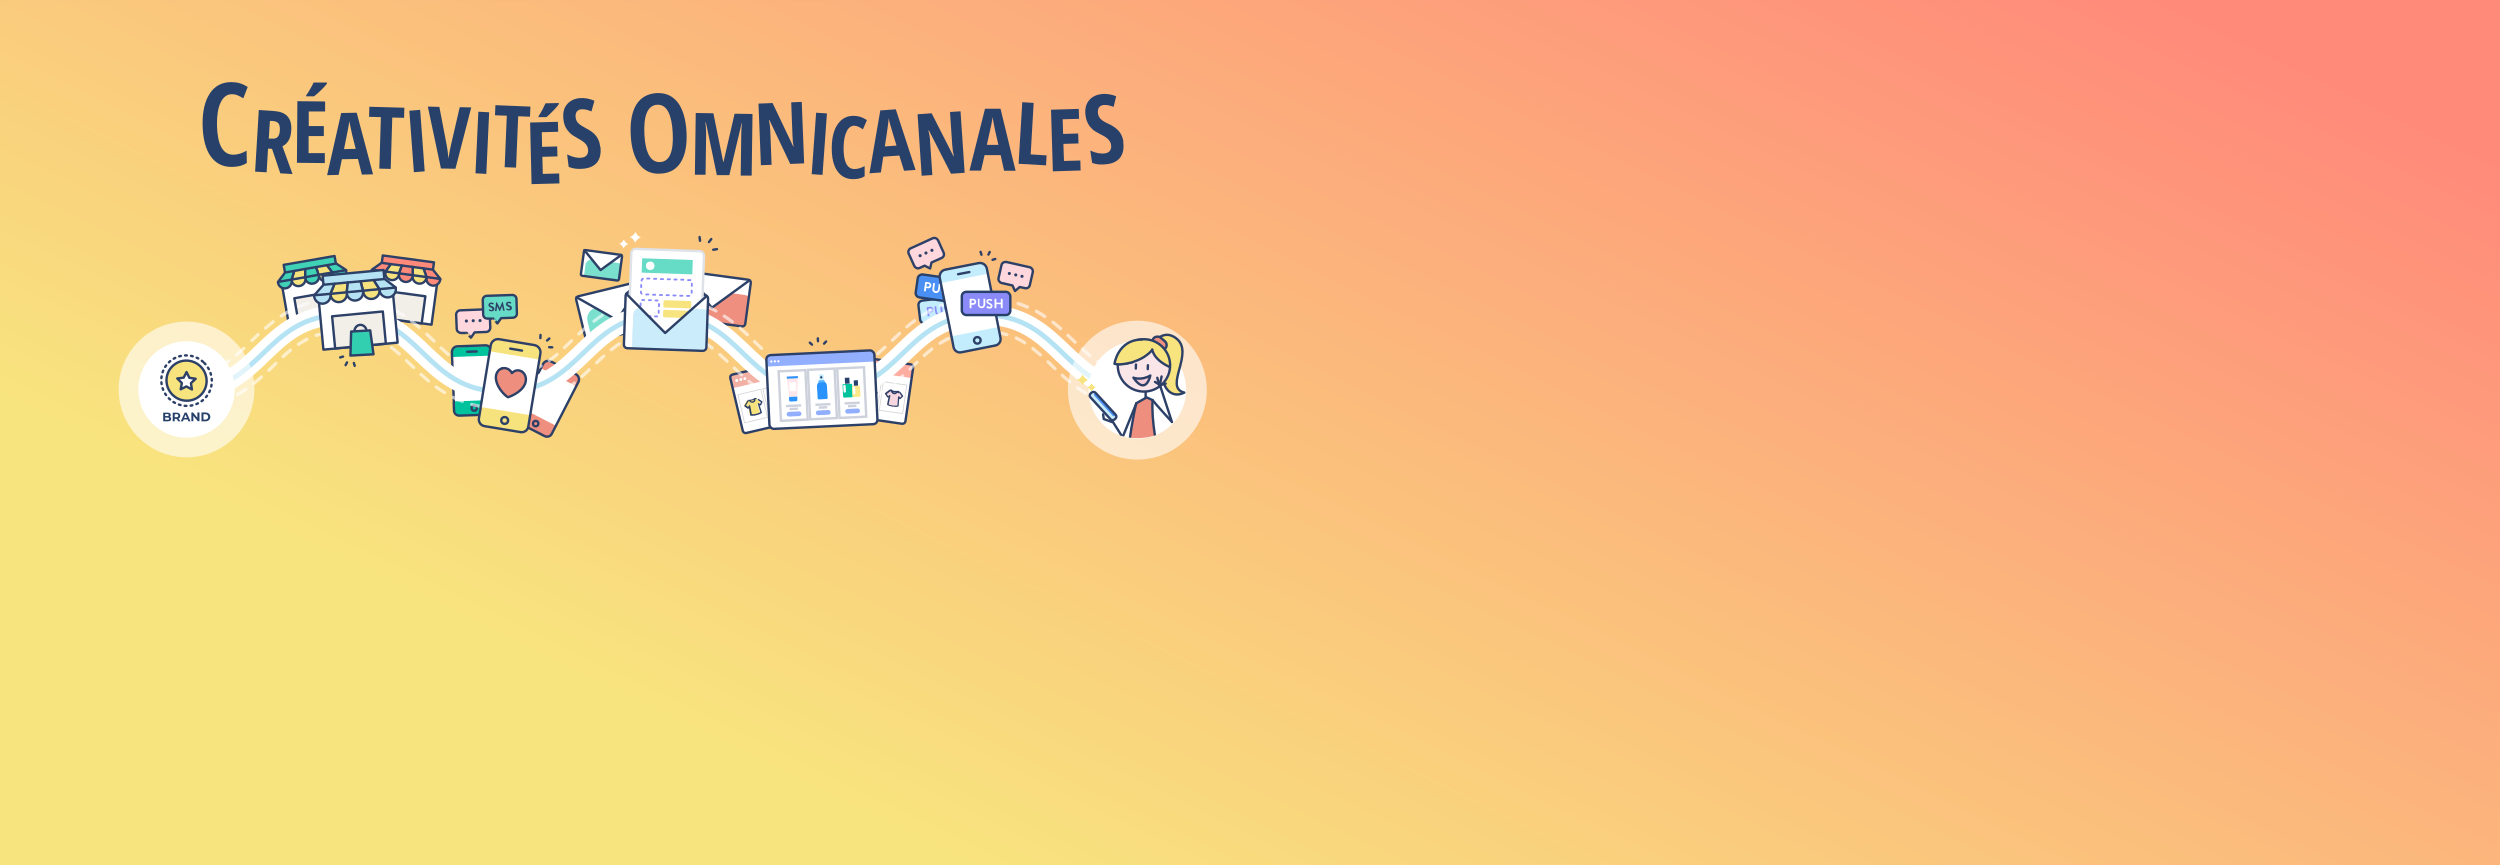 <?xml version="1.0" encoding="UTF-8"?><svg xmlns="http://www.w3.org/2000/svg" xmlns:xlink="http://www.w3.org/1999/xlink" id="Layer_16686af8578da8" data-name="Layer 1" version="1.1" viewBox="0 0 1757.1 608" aria-hidden="true" width="1757px" height="608px">
  <rect x="0" y="0" width="1757.1" height="608" fill="#808080" stroke="none"/>
  <defs><linearGradient class="cerosgradient" data-cerosgradient="true" id="CerosGradient_ida8e2b285b" gradientUnits="userSpaceOnUse" x1="50%" y1="100%" x2="50%" y2="0%"><stop offset="0%" stop-color="#d1d1d1"/><stop offset="100%" stop-color="#d1d1d1"/></linearGradient>
    <style>
      .cls-1-6686af8578da8, .cls-2-6686af8578da8, .cls-3-6686af8578da8, .cls-4-6686af8578da8, .cls-5-6686af8578da8, .cls-6-6686af8578da8, .cls-7-6686af8578da8, .cls-8-6686af8578da8, .cls-9-6686af8578da8, .cls-10-6686af8578da8, .cls-11-6686af8578da8, .cls-12-6686af8578da8, .cls-13-6686af8578da8, .cls-14-6686af8578da8, .cls-15-6686af8578da8, .cls-16-6686af8578da8, .cls-17-6686af8578da8, .cls-18-6686af8578da8, .cls-19-6686af8578da8, .cls-20-6686af8578da8, .cls-21-6686af8578da8, .cls-22-6686af8578da8, .cls-23-6686af8578da8, .cls-24-6686af8578da8, .cls-25-6686af8578da8, .cls-26-6686af8578da8, .cls-27-6686af8578da8, .cls-28-6686af8578da8, .cls-29-6686af8578da8{
        stroke-linejoin: round;
      }

      .cls-1-6686af8578da8, .cls-2-6686af8578da8, .cls-3-6686af8578da8, .cls-4-6686af8578da8, .cls-5-6686af8578da8, .cls-7-6686af8578da8, .cls-8-6686af8578da8, .cls-9-6686af8578da8, .cls-10-6686af8578da8, .cls-11-6686af8578da8, .cls-12-6686af8578da8, .cls-13-6686af8578da8, .cls-14-6686af8578da8, .cls-15-6686af8578da8, .cls-16-6686af8578da8, .cls-17-6686af8578da8, .cls-18-6686af8578da8, .cls-19-6686af8578da8, .cls-20-6686af8578da8, .cls-21-6686af8578da8, .cls-22-6686af8578da8, .cls-23-6686af8578da8, .cls-24-6686af8578da8, .cls-25-6686af8578da8, .cls-30-6686af8578da8, .cls-26-6686af8578da8, .cls-27-6686af8578da8, .cls-28-6686af8578da8, .cls-29-6686af8578da8{
        stroke: #2d4068;
      }

      .cls-1-6686af8578da8, .cls-2-6686af8578da8, .cls-3-6686af8578da8, .cls-4-6686af8578da8, .cls-6-6686af8578da8, .cls-7-6686af8578da8, .cls-8-6686af8578da8, .cls-9-6686af8578da8, .cls-10-6686af8578da8, .cls-11-6686af8578da8, .cls-12-6686af8578da8, .cls-13-6686af8578da8, .cls-14-6686af8578da8, .cls-15-6686af8578da8, .cls-16-6686af8578da8, .cls-17-6686af8578da8, .cls-18-6686af8578da8, .cls-19-6686af8578da8, .cls-20-6686af8578da8, .cls-21-6686af8578da8, .cls-22-6686af8578da8, .cls-23-6686af8578da8, .cls-24-6686af8578da8, .cls-25-6686af8578da8, .cls-26-6686af8578da8, .cls-27-6686af8578da8, .cls-28-6686af8578da8, .cls-29-6686af8578da8{
        stroke-linecap: round;
      }

      .cls-1-6686af8578da8, .cls-2-6686af8578da8, .cls-3-6686af8578da8, .cls-4-6686af8578da8, .cls-31-6686af8578da8, .cls-32-6686af8578da8{
        fill: #fff;
      }

      .cls-1-6686af8578da8, .cls-7-6686af8578da8, .cls-16-6686af8578da8{
        stroke-width: 1.7px;
      }

      .cls-2-6686af8578da8, .cls-5-6686af8578da8, .cls-6-6686af8578da8, .cls-10-6686af8578da8, .cls-11-6686af8578da8, .cls-13-6686af8578da8, .cls-33-6686af8578da8, .cls-15-6686af8578da8, .cls-18-6686af8578da8, .cls-23-6686af8578da8, .cls-25-6686af8578da8, .cls-26-6686af8578da8, .cls-34-6686af8578da8, .cls-27-6686af8578da8, .cls-28-6686af8578da8, .cls-35-6686af8578da8{
        stroke-width: 1.7px;
      }

      .cls-3-6686af8578da8, .cls-9-6686af8578da8, .cls-12-6686af8578da8{
        stroke-width: 1.7px;
      }

      .cls-4-6686af8578da8, .cls-8-6686af8578da8, .cls-17-6686af8578da8{
        stroke-width: 1.7px;
      }

      .cls-36-6686af8578da8, .cls-37-6686af8578da8, .cls-38-6686af8578da8, .cls-39-6686af8578da8, .cls-40-6686af8578da8, .cls-41-6686af8578da8, .cls-42-6686af8578da8, .cls-43-6686af8578da8, .cls-44-6686af8578da8, .cls-45-6686af8578da8, .cls-46-6686af8578da8, .cls-47-6686af8578da8, .cls-31-6686af8578da8, .cls-48-6686af8578da8, .cls-49-6686af8578da8, .cls-50-6686af8578da8, .cls-51-6686af8578da8, .cls-52-6686af8578da8, .cls-53-6686af8578da8, .cls-54-6686af8578da8, .cls-55-6686af8578da8, .cls-56-6686af8578da8, .cls-57-6686af8578da8, .cls-58-6686af8578da8, .cls-59-6686af8578da8, .cls-32-6686af8578da8, .cls-60-6686af8578da8, .cls-61-6686af8578da8, .cls-62-6686af8578da8, .cls-63-6686af8578da8, .cls-64-6686af8578da8, .cls-65-6686af8578da8{
        stroke-width: 0px;
      }

      .cls-36-6686af8578da8, .cls-27-6686af8578da8{
        fill: #66dbc5;
      }

      .cls-37-6686af8578da8{
        fill: #00c39e;
      }

      .cls-5-6686af8578da8{
        stroke-linecap: square;
      }

      .cls-5-6686af8578da8, .cls-51-6686af8578da8, .cls-28-6686af8578da8, .cls-29-6686af8578da8{
        fill: #f8e47e;
      }

      .cls-66-6686af8578da8{
        clip-path: url(#clippath6686af8578da8);
      }

      .cls-38-6686af8578da8, .cls-6-6686af8578da8, .cls-67-6686af8578da8, .cls-68-6686af8578da8, .cls-33-6686af8578da8, .cls-69-6686af8578da8, .cls-19-6686af8578da8, .cls-20-6686af8578da8, .cls-21-6686af8578da8, .cls-22-6686af8578da8, .cls-23-6686af8578da8, .cls-24-6686af8578da8, .cls-30-6686af8578da8, .cls-35-6686af8578da8{
        fill: none;
      }

      .cls-6-6686af8578da8{
        stroke: #fff;
      }

      .cls-39-6686af8578da8, .cls-14-6686af8578da8, .cls-63-6686af8578da8{
        fill: #ef8f7f;
      }

      .cls-40-6686af8578da8{
        fill: #91aeff;
      }

      .cls-41-6686af8578da8{
        fill: url(#linear-gradient6686af8578da8);
      }

      .cls-42-6686af8578da8, .cls-70-6686af8578da8{
        fill: #4a90f4;
      }

      .cls-43-6686af8578da8{
        fill: #2d4068;
      }

      .cls-7-6686af8578da8, .cls-8-6686af8578da8, .cls-9-6686af8578da8{
        fill: #f2eee8;
      }

      .cls-10-6686af8578da8{
        fill: #ee8e7f;
      }

      .cls-44-6686af8578da8{
        fill: #ffe888;
      }

      .cls-45-6686af8578da8{
        fill: #ffe6ea;
      }

      .cls-67-6686af8578da8{
        stroke-miterlimit: 10;
        stroke-width: 1.7px;
      }

      .cls-67-6686af8578da8, .cls-68-6686af8578da8{
        stroke: #2c3f68;
      }

      .cls-68-6686af8578da8, .cls-70-6686af8578da8{
        stroke-miterlimit: 10;
        stroke-width: 1.7px;
      }

      .cls-11-6686af8578da8, .cls-12-6686af8578da8, .cls-52-6686af8578da8{
        fill: #ff8a7a;
      }

      .cls-13-6686af8578da8, .cls-58-6686af8578da8{
        fill: #f7e37e;
      }

      .cls-71-6686af8578da8{
        clip-path: url(#clippath-16686af8578da8);
      }

      .cls-72-6686af8578da8{
        clip-path: url(#clippath-46686af8578da8);
      }

      .cls-73-6686af8578da8{
        clip-path: url(#clippath-36686af8578da8);
      }

      .cls-74-6686af8578da8{
        clip-path: url(#clippath-26686af8578da8);
      }

      .cls-75-6686af8578da8{
        clip-path: url(#clippath-76686af8578da8);
      }

      .cls-76-6686af8578da8{
        clip-path: url(#clippath-86686af8578da8);
      }

      .cls-77-6686af8578da8{
        clip-path: url(#clippath-66686af8578da8);
      }

      .cls-78-6686af8578da8{
        clip-path: url(#clippath-56686af8578da8);
      }

      .cls-79-6686af8578da8{
        clip-path: url(#clippath-96686af8578da8);
      }

      .cls-80-6686af8578da8{
        mix-blend-mode: overlay;
      }

      .cls-46-6686af8578da8{
        fill: #27416b;
      }

      .cls-33-6686af8578da8, .cls-69-6686af8578da8{
        stroke: #cdd1db;
      }

      .cls-33-6686af8578da8, .cls-34-6686af8578da8, .cls-35-6686af8578da8{
        stroke-miterlimit: 10;
      }

      .cls-69-6686af8578da8, .cls-30-6686af8578da8{
        stroke-miterlimit: 10;
        stroke-width: 1.7px;
      }

      .cls-47-6686af8578da8{
        fill: #d3d3d3;
      }

      .cls-81-6686af8578da8{
        clip-path: url(#clippath-106686af8578da8);
      }

      .cls-31-6686af8578da8{
        opacity: .6;
      }

      .cls-31-6686af8578da8, .cls-52-6686af8578da8, .cls-54-6686af8578da8, .cls-82-6686af8578da8, .cls-63-6686af8578da8{
        isolation: isolate;
      }

      .cls-48-6686af8578da8{
        fill: #2992fc;
      }

      .cls-14-6686af8578da8{
        stroke-width: 1.7px;
      }

      .cls-49-6686af8578da8{
        fill: #caebf9;
      }

      .cls-50-6686af8578da8{
        fill: #2c3f68;
      }

      .cls-15-6686af8578da8, .cls-16-6686af8578da8{
        fill: #40d2b6;
      }

      .cls-17-6686af8578da8, .cls-18-6686af8578da8, .cls-57-6686af8578da8{
        fill: #b5e3f3;
      }

      .cls-19-6686af8578da8{
        stroke-dasharray: 0 0 0 0 0 0 1.2 3;
      }

      .cls-19-6686af8578da8, .cls-29-6686af8578da8{
        stroke-width: 1.7px;
      }

      .cls-52-6686af8578da8, .cls-63-6686af8578da8{
        opacity: .7;
      }

      .cls-53-6686af8578da8{
        fill: #f7e37d;
      }

      .cls-54-6686af8578da8{
        fill: #59d8c0;
        opacity: .8;
      }

      .cls-55-6686af8578da8{
        fill: #f7d7df;
      }

      .cls-20-6686af8578da8{
        stroke-width: 1.7px;
      }

      .cls-21-6686af8578da8{
        stroke-width: 1.7px;
      }

      .cls-22-6686af8578da8{
        stroke-width: 1.7px;
      }

      .cls-24-6686af8578da8{
        stroke-width: 1.7px;
      }

      .cls-83-6686af8578da8{
        opacity: .6;
      }

      .cls-25-6686af8578da8{
        fill: #f4ced9;
      }

      .cls-26-6686af8578da8{
        fill: #33cfb1;
      }

      .cls-56-6686af8578da8, .cls-84-6686af8578da8{
        fill: #c3edfc;
      }

      .cls-34-6686af8578da8, .cls-84-6686af8578da8, .cls-70-6686af8578da8{
        stroke: #27416b;
      }

      .cls-34-6686af8578da8, .cls-65-6686af8578da8{
        fill: #8a8af9;
      }

      .cls-84-6686af8578da8{
        stroke-miterlimit: 10;
        stroke-width: 1.7px;
      }

      .cls-59-6686af8578da8{
        fill: #5bb7ff;
      }

      .cls-60-6686af8578da8{
        fill: #b0e2f2;
      }

      .cls-35-6686af8578da8{
        stroke: #dfe2e8;
      }

      .cls-61-6686af8578da8{
        fill: #fae6e9;
      }

      .cls-62-6686af8578da8{
        fill: #cbecfa;
      }

      .cls-64-6686af8578da8{
        fill: #ffd7dc;
      }
    </style>
    <linearGradient id="linear-gradient6686af8578da8" x1="720.9" y1="-19.1" x2="1120.5" y2="805" gradientTransform="translate(0 610) scale(1 -1)" gradientUnits="userSpaceOnUse">
      <stop offset="0" stop-color="#f8e47e"/>
      <stop offset="1" stop-color="#ff8a7a"/>
    </linearGradient>
    <clipPath id="clippath6686af8578da8">
      <rect class="cls-38-6686af8578da8" x="407.7" y="202.2" width="49" height="33.1" rx="2" ry="2" transform="translate(-39.5 108.8) rotate(-13.7)"/>
    </clipPath>
    <clipPath id="clippath-16686af8578da8">
      <rect class="cls-38-6686af8578da8" x="413.4" y="172.7" width="18.2" height="27" rx="1.1" ry="1.1" transform="translate(181.6 580.2) rotate(-82.3)"/>
    </clipPath>
    <clipPath id="clippath-26686af8578da8">
      <rect class="cls-38-6686af8578da8" x="484.6" y="185.3" width="33.1" height="49" rx="2" ry="2" transform="translate(226.4 678.5) rotate(-82.3)"/>
    </clipPath>
    <clipPath id="clippath-36686af8578da8">
      <rect class="cls-38-6686af8578da8" x="516.9" y="256.3" width="57.9" height="42.3" rx="1.9" ry="1.9" transform="translate(-49.2 133.1) rotate(-13.3)"/>
    </clipPath>
    <clipPath id="clippath-46686af8578da8">
      <rect class="cls-38-6686af8578da8" x="589.3" y="244.2" width="42.3" height="57.9" rx="1.9" ry="1.9" transform="translate(253.1 838.4) rotate(-81.8)"/>
    </clipPath>
    <clipPath id="clippath-56686af8578da8">
      <rect class="cls-38-6686af8578da8" x="448.4" y="196.5" width="39" height="58.8" rx="4.2" ry="4.2" transform="translate(225.8 685.5) rotate(-88)"/>
    </clipPath>
    <clipPath id="clippath-66686af8578da8">
      <rect class="cls-38-6686af8578da8" x="539.7" y="247.9" width="76" height="51.9" rx="3.1" ry="3.1" transform="translate(-12.3 27.5) rotate(-2.7)"/>
    </clipPath>
    <clipPath id="clippath-76686af8578da8">
      <polygon class="cls-38-6686af8578da8" points="560.3 278.7 554.7 279 552.9 264.7 560.8 264.3 560.3 278.7"/>
    </clipPath>
    <clipPath id="clippath-86686af8578da8">
      <circle class="cls-38-6686af8578da8" cx="799.4" cy="266.1" r="41.8"/>
    </clipPath>
    <clipPath id="clippath-96686af8578da8">
      <rect class="cls-38-6686af8578da8" x="773" y="273.4" width="4.8" height="24.8" rx="1.9" ry="1.9" transform="translate(10.5 598.5) rotate(-42.5)"/>
    </clipPath>
    <clipPath id="clippath-106686af8578da8">
      <circle class="cls-38-6686af8578da8" cx="804" cy="256.8" r="18.4"/>
    </clipPath>
  </defs>
  <g class="cls-82-6686af8578da8">
    <g id="Fond6686af8578da8">
      <rect class="cls-41-6686af8578da8" width="1757.1" height="608"/>
    </g>
    <g id="Contenu6686af8578da8">
      <g>
        <path class="cls-46-6686af8578da8" d="M162.7,117.3c-6.2,0-11.1-2.5-14.6-7.4-3.6-5.1-5.5-12.5-5.7-21.9-.2-9.4,1.5-16.9,5-22.2,3.4-5.3,8.4-8,14.7-8.1h.5c1.9,0,3.8.2,5.6.7,1.8.5,3.8,1.4,5.9,2.7l-3.1,8c-1.1-.7-2.2-1.3-3.5-1.9-1.4-.7-2.9-1-4.5-1h-.2c-3.3,0-6,2.1-7.8,6-1.8,3.8-2.6,9.1-2.5,15.7.3,13.8,4.1,20.8,11.4,20.8h.2c3,0,6.1-1,9.2-2.8l.2,8.6c-2.7,1.8-6.2,2.8-10.5,2.8h-.5,0Z"/>
        <path class="cls-46-6686af8578da8" d="M188.4,104.3l-1,16.8-8.1-.5,2.6-43.3,10.5.7c4.5.3,7.7,1.5,9.7,3.8s2.9,5.5,2.6,9.9c-.3,5.5-2.4,9.2-6.2,11.1l7.1,19.5-8.6-.5-5.8-17.2-2.9-.2h0ZM188.9,97.4h2.1c1.9.2,3.3-.2,4.2-1.2.9-1,1.4-2.6,1.5-4.7.1-2.2-.2-3.8-1-4.8-.8-1-2.1-1.5-4-1.7h-2c0-.1-.8,12.4-.8,12.4h0Z"/>
        <path class="cls-46-6686af8578da8" d="M228.2,114.6l-19.5-.2.3-43.3,19.5.2v7c0,0-11.5,0-11.5,0v10.3c0,0,10.6,0,10.6,0v7c0,0-10.7,0-10.7,0v12c-.1,0,11.4,0,11.4,0v7.1c0,0,0,0,0,0ZM215.2,67.7v-.8c.8-1,1.8-2.5,2.9-4.5,1.1-1.9,1.9-3.4,2.3-4.4h9.4v.7c-.5.8-1.7,2.2-3.6,4.1s-3.7,3.5-5.5,4.9h-5.5s0,0,0,0Z"/>
        <path class="cls-46-6686af8578da8" d="M254.3,122.6l-2.7-10.9-11.3.2-2.3,11-8.1.2,9.9-43.7,10.9-.2,11.5,43.3-8.1.2h0ZM250,104.6l-2.5-10c-.1-.6-.5-2.1-1-4.6s-.9-4.1-1-4.9c-.2,1.7-.5,3.6-.9,5.6-.4,2.1-1.3,6.7-2.8,14.1l8.2-.2h0Z"/>
        <path class="cls-46-6686af8578da8" d="M274.6,118.7l-8-.2,1.1-36.2-8.3-.2.2-7.1,24.6.7-.2,7.1-8.3-.2-1.1,36.2h0Z"/>
        <path class="cls-46-6686af8578da8" d="M290.9,121l-3.2-43.2,7.6-.6,3.2,43.2-7.6.6Z"/>
        <path class="cls-46-6686af8578da8" d="M323.1,75.3l8.1.2-11.1,43.1-10.2-.2-9.2-43.5,8.1.2,5.1,26.6c.5,2.3.9,5.5,1.3,9.7.5-3.6,1.1-6.8,1.8-9.7l6.1-26.3Z"/>
        <path class="cls-46-6686af8578da8" d="M334.2,121.8l2-43.3,7.6.4-2,43.3-7.6-.4Z"/>
        <path class="cls-46-6686af8578da8" d="M362.7,117.8l-8-.3,1.5-36.2-8.3-.3.3-7.1,24.6,1-.3,7.1-8.3-.3-1.5,36.2h0Z"/>
        <path class="cls-46-6686af8578da8" d="M393.1,128.9l-19.5.5-1-43.3,19.5-.5.2,7-11.5.3.2,10.3,10.6-.3.2,7-10.6.3.3,12,11.5-.3.2,7.1h0ZM378.5,82.4v-.8c.8-1.1,1.7-2.6,2.7-4.5s1.7-3.5,2.2-4.5l9.4-.2v.6c-.4.9-1.6,2.3-3.4,4.2-1.8,1.9-3.6,3.6-5.3,5.1h-5.5q0,.1,0,.1Z"/>
        <path class="cls-46-6686af8578da8" d="M422,103.2c.5,4.4-.2,8-2.1,10.6s-5.1,4.2-9.3,4.7c-4.1.5-7.8.1-10.9-1.2l-1.1-8.8c3.8,1.9,7.2,2.7,10.2,2.3,1.7-.2,2.9-.8,3.7-1.9.7-1,1-2.4.8-4-.2-1.6-.9-3-2.1-4.2s-3-2.4-5.6-3.8c-2.2-1.2-3.9-2.3-5.1-3.5-1.2-1.2-2.2-2.5-3-4.1s-1.3-3.4-1.5-5.5c-.5-4.1.2-7.5,2.2-10.1s4.9-4.2,8.7-4.7c3.6-.4,7.3.2,10.9,1.8l-2.1,7.5c-1.1-.5-2.3-.9-3.5-1.2s-2.5-.4-3.8-.3c-1.4.2-2.5.8-3.1,1.8-.7,1-.9,2.4-.7,4,.2,1.6.8,2.9,1.9,4s2.9,2.2,5.3,3.5c3.4,1.7,5.8,3.6,7.3,5.6,1.5,2,2.4,4.4,2.7,7.2h0Z"/>
        <path class="cls-46-6686af8578da8" d="M463.1,122.1c-5.7,0-10.3-2.2-13.6-6.5-3.6-4.7-5.8-11.7-6.2-20.9-.5-9.1.9-16.3,4-21.3,3.1-4.9,7.9-7.6,14.2-8,.4,0,.8,0,1.2,0,5.7,0,10.2,2.2,13.6,6.5,3.6,4.7,5.7,11.7,6.2,20.8s-.9,16.3-4,21.3c-3.1,5-7.8,7.7-14.1,8-.4,0-.8,0-1.3,0h0ZM462.4,73.6c-.2,0-.3,0-.5,0-3.4.2-5.8,2.1-7.3,5.7-1.5,3.5-2,8.5-1.7,15,.3,6.4,1.4,11.4,3.2,14.7,1.8,3.3,4.3,4.9,7.4,4.9s.3,0,.5,0c3.3-.2,5.8-2.1,7.2-5.6,1.4-3.4,2-8.5,1.6-15.1-.7-13-4.2-19.6-10.4-19.6h0Z"/>
        <path class="cls-46-6686af8578da8" d="M503.8,122.9l-7.7-37h-.3c.3,2.8.5,5.5.5,7.8l-.4,29.1h-7.5c0-.1.6-43.4.6-43.4l12.4.2,6.9,34.2h.2l7.8-33.9,12.6.2-.6,43.3h-7.7c0-.1.4-29.5.4-29.5,0-2.4.2-4.9.5-7.5h-.2l-8.7,36.7h-8.8c0-.1,0-.1,0-.1Z"/>
        <path class="cls-46-6686af8578da8" d="M565.2,114.8l-9.8.4-14.6-30.8h-.4c.6,2.4.9,4.9,1,7.7l.9,23.7-7.5.3-1.7-43.3,9.9-.4,14.5,30.5h.3c-.5-2.1-.7-4.5-.8-7.4l-.9-23.6,7.4-.3,1.7,43.3h0Z"/>
        <path class="cls-46-6686af8578da8" d="M570.5,122.4l3.1-43.2,7.6.5-3.1,43.2s-7.6-.5-7.6-.5Z"/>
        <path class="cls-46-6686af8578da8" d="M600.6,88.3c-2.3,0-4.2,1.3-5.5,4-1.4,2.7-2.1,6.4-2.2,11.3-.1,10,2.4,15.1,7.6,15.2,2.3,0,4.7-.7,7.2-2.1v7.2c-2.2,1.4-4.9,2-8.2,2-4.9,0-8.6-2.1-11.2-6-2.6-3.9-3.8-9.4-3.7-16.4s1.5-12.5,4.3-16.4c2.8-3.9,6.5-5.8,11.3-5.7,1.6,0,3.1.3,4.5.7,1.5.5,3,1.2,4.6,2.3l-2.8,6.5c-.9-.6-1.8-1.2-2.8-1.7s-2.1-.8-3.3-.8h0Z"/>
        <path class="cls-46-6686af8578da8" d="M635.4,120l-3.3-10.7-11.3.8-1.7,11.1-8,.6,7.6-44.2,10.9-.8,13.9,42.6-8.1.6h0ZM630.1,102.3l-3-9.9c-.2-.6-.6-2.1-1.3-4.5-.7-2.4-1.1-4-1.2-4.9-.1,1.7-.3,3.6-.6,5.7s-.9,6.8-2.1,14.2l8.2-.6h0Z"/>
        <path class="cls-46-6686af8578da8" d="M678.2,121.4l-9.8.7-15.5-30.4h-.4c.7,2.4,1.1,4.9,1.2,7.7l1.6,23.6-7.5.5-2.9-43.2,9.9-.7,15.3,30.1h.3c-.5-2.1-.9-4.5-1.1-7.4l-1.6-23.6,7.4-.5,2.9,43.2h0Z"/>
        <path class="cls-46-6686af8578da8" d="M705.7,119.9l-2.4-10.9h-11.3c0,0-2.5,10.9-2.5,10.9h-8.1s10.9-43.5,10.9-43.5h10.9c0,0,10.6,43.6,10.6,43.6h-8.1s0,0,0,0ZM701.7,101.8l-2.3-10.1c-.1-.6-.4-2.2-.9-4.6s-.8-4.1-.8-4.9c-.3,1.7-.6,3.6-1,5.6s-1.5,6.7-3.1,14h8.2s0,0,0,0Z"/>
        <path class="cls-46-6686af8578da8" d="M715.9,115.1l2.6-43.3,8,.5-2.1,36.2,11.2.7-.4,7-19.2-1.1h0Z"/>
        <path class="cls-46-6686af8578da8" d="M759.5,119.8l-19.5.6-1.3-43.3,19.5-.6.2,7-11.5.3.3,10.3,10.6-.3.2,7-10.6.3.4,12,11.5-.3.2,7.1h0Z"/>
        <path class="cls-46-6686af8578da8" d="M789.4,99.6c.7,4.4,0,8-1.8,10.7s-4.9,4.4-9.1,5c-4.1.6-7.8.4-10.9-.8l-1.3-8.7c3.9,1.8,7.3,2.4,10.3,2,1.7-.3,2.9-.9,3.6-2,.7-1.1,1-2.4.7-4-.2-1.6-1-2.9-2.2-4.1-1.2-1.2-3.1-2.3-5.7-3.6-2.2-1.1-4-2.2-5.2-3.3-1.2-1.1-2.3-2.4-3.1-4-.8-1.5-1.4-3.3-1.7-5.4-.6-4.1,0-7.5,1.9-10.2,1.9-2.7,4.8-4.4,8.6-5,3.6-.6,7.3,0,11,1.4l-1.8,7.5c-1.1-.4-2.3-.8-3.5-1.1s-2.5-.3-3.8-.2c-1.4.2-2.5.9-3.1,1.9-.6,1.1-.8,2.4-.6,4,.2,1.6.9,2.9,2,4,1.1,1.1,2.9,2.2,5.4,3.3,3.4,1.6,5.9,3.4,7.5,5.4s2.5,4.3,3,7.1h0Z"/>
      </g>
      <g>
        <g class="cls-80-6686af8578da8">
          <rect class="cls-16-6686af8578da8" x="199.7" y="183" width="36.3" height="7.3" transform="translate(-28.8 40.2) rotate(-9.9)"/>
          <g>
            <rect class="cls-1-6686af8578da8" x="200.2" y="193.7" width="44.2" height="32.6" transform="translate(-32.8 41.3) rotate(-9.9)"/>
            <g>
              <path class="cls-15-6686af8578da8" d="M243.3,190.4c.5,2.6-1.3,5.1-4,5.6-2.6.5-5.2-1.3-5.6-3.9"/>
              <path class="cls-13-6686af8578da8" d="M233.7,192c.5,2.6-1.3,5.1-4,5.6s-5.2-1.3-5.6-3.9"/>
              <path class="cls-15-6686af8578da8" d="M224.1,193.7c.5,2.6-1.3,5.1-4,5.6s-5.2-1.3-5.6-3.9"/>
              <path class="cls-13-6686af8578da8" d="M214.6,195.4c.5,2.6-1.3,5.1-4,5.6s-5.2-1.3-5.6-3.9"/>
              <path class="cls-15-6686af8578da8" d="M195.4,198.7c.5,2.6,3,4.4,5.6,3.9s4.4-3,4-5.6"/>
            </g>
            <rect class="cls-7-6686af8578da8" x="208.3" y="206.9" width="30.2" height="19.2" transform="translate(-33.9 41.6) rotate(-9.9)"/>
            <g>
              <polygon class="cls-15-6686af8578da8" points="243.3 189.8 236.3 185.2 229.7 186.4 233.6 191.5 243.3 189.8"/>
              <polygon class="cls-13-6686af8578da8" points="206.8 190.4 204.9 196.5 214.5 194.8 214.6 189 206.8 190.4"/>
              <polygon class="cls-15-6686af8578da8" points="200.4 191.5 195.4 198.1 204.9 196.5 206.8 190.4 200.4 191.5"/>
              <polygon class="cls-13-6686af8578da8" points="233.6 191.5 229.7 186.4 222.1 187.7 223.9 193.1 233.6 191.5"/>
              <polygon class="cls-15-6686af8578da8" points="222.1 187.7 214.6 189 214.5 194.8 223.9 193.1 222.1 187.7"/>
            </g>
          </g>
        </g>
        <g class="cls-80-6686af8578da8">
          <rect class="cls-12-6686af8578da8" x="282.6" y="167.3" width="7.3" height="36.3" transform="translate(64.4 444.4) rotate(-82.3)"/>
          <g>
            <rect class="cls-3-6686af8578da8" x="267.1" y="186.8" width="32.6" height="44.2" transform="translate(38.6 461.9) rotate(-82.3)"/>
            <g>
              <path class="cls-11-6686af8578da8" d="M309.4,196.6c-.4,2.6-2.8,4.5-5.5,4.1s-4.5-2.8-4.2-5.4"/>
              <path class="cls-13-6686af8578da8" d="M299.7,195.2c-.4,2.6-2.8,4.5-5.5,4.1s-4.5-2.8-4.2-5.4"/>
              <path class="cls-11-6686af8578da8" d="M290.1,194c-.4,2.6-2.8,4.5-5.5,4.1s-4.5-2.8-4.2-5.4"/>
              <path class="cls-13-6686af8578da8" d="M280.5,192.7c-.4,2.6-2.8,4.5-5.5,4.1s-4.5-2.8-4.2-5.4"/>
              <path class="cls-18-6686af8578da8" d="M261.2,190.1c-.4,2.6,1.5,5.1,4.2,5.4s5.1-1.5,5.5-4.1"/>
            </g>
            <rect class="cls-9-6686af8578da8" x="272.9" y="200.4" width="19.2" height="30.2" transform="translate(31.3 466.8) rotate(-82.3)"/>
            <g>
              <polygon class="cls-11-6686af8578da8" points="309.5 196 304.2 189.5 297.6 188.6 299.8 194.7 309.5 196"/>
              <polygon class="cls-13-6686af8578da8" points="274.6 185.6 270.9 190.8 280.5 192.1 282.5 186.6 274.6 185.6"/>
              <polygon class="cls-11-6686af8578da8" points="268.2 184.7 261.4 189.5 270.9 190.8 274.6 185.6 268.2 184.7"/>
              <polygon class="cls-13-6686af8578da8" points="299.8 194.7 297.6 188.6 290 187.6 290.1 193.4 299.8 194.7"/>
              <polygon class="cls-11-6686af8578da8" points="290 187.6 282.5 186.6 280.5 192.1 290.1 193.4 290 187.6"/>
            </g>
          </g>
        </g>
        <g class="cls-80-6686af8578da8">
          <g>
            <rect class="cls-32-6686af8578da8" x="318.6" y="248.7" width="27.5" height="34.7" transform="translate(-9.3 12.1) rotate(-2.1)"/>
            <g>
              <path class="cls-37-6686af8578da8" d="M318.7,282.1l28-1,.2,4.7c.1,3.1-2.3,5.7-5.5,5.9l-18,.6c-2.4,0-4.4-1.8-4.5-4.2l-.2-6.1h0Z"/>
              <path class="cls-37-6686af8578da8" d="M346,249.9l-27.9,1v-3.2c-.2-1.9,1.3-3.5,3.2-3.6l21-.8c1.9,0,3.5,1.4,3.6,3.3v3.2h.1Z"/>
              <path class="cls-23-6686af8578da8" d="M318.9,282.8l.2,5.7c0,2.1,1.8,3.7,3.9,3.6l20.2-.7c2.1,0,3.7-1.8,3.6-3.9l-1.5-40.9c0-2.2-2-4-4.2-3.9l-19.6.7c-2.2,0-4,2-3.9,4.2l1.4,35.2"/>
              <line class="cls-23-6686af8578da8" x1="328.4" y1="247.2" x2="335" y2="247"/>
              <circle class="cls-23-6686af8578da8" cx="333.3" cy="286.8" r="1.9"/>
            </g>
          </g>
        </g>
        <g class="cls-80-6686af8578da8">
          <g>
            <rect class="cls-32-6686af8578da8" x="368.4" y="265.4" width="34.8" height="27.5" transform="translate(-38.5 495.2) rotate(-62.9)"/>
            <g>
              <path class="cls-39-6686af8578da8" d="M366,286.5l24.9,12.8-2.2,4.2c-1.4,2.8-4.8,3.9-7.6,2.5l-16-8.2c-2.1-1.1-3-3.7-1.9-5.9l2.8-5.4h0Z"/>
              <path class="cls-39-6686af8578da8" d="M405.5,271.7l-24.9-12.7,1.4-2.8c.9-1.7,3-2.4,4.7-1.5l18.7,9.6c1.7.9,2.4,3,1.5,4.7l-1.4,2.8h0Z"/>
              <path class="cls-23-6686af8578da8" d="M365.8,287.2l-2.6,5c-1,1.9-.2,4.1,1.6,5.1l18,9.2c1.8.9,4.1.2,5-1.6l18.7-36.4c1-2,.2-4.5-1.8-5.5l-17.5-9c-2-1-4.5-.2-5.5,1.8l-16,31.4"/>
              <line class="cls-23-6686af8578da8" x1="391.5" y1="260.7" x2="397.4" y2="263.8"/>
              <circle class="cls-23-6686af8578da8" cx="376.5" cy="297.7" r="1.9"/>
            </g>
          </g>
        </g>
        <g class="cls-80-6686af8578da8">
          <g>
            <rect class="cls-32-6686af8578da8" x="407.7" y="202.2" width="49" height="33.1" rx="2" ry="2" transform="translate(-39.5 108.8) rotate(-13.7)"/>
            <g class="cls-66-6686af8578da8">
              <g>
                <rect class="cls-54-6686af8578da8" x="414.2" y="211.9" width="49.1" height="31.3" rx="7.7" ry="7.7" transform="translate(-41.5 110.5) rotate(-13.7)"/>
                <polyline class="cls-32-6686af8578da8" points="448.1 202.6 414.8 213.2 433.8 225.1"/>
              </g>
            </g>
          </g>
          <polyline class="cls-23-6686af8578da8" points="451.4 197.4 433.8 225.1 405.2 208.9"/>
          <rect class="cls-20-6686af8578da8" x="407.7" y="202.2" width="49" height="33.1" rx="2" ry="2" transform="translate(-39.5 108.8) rotate(-13.7)"/>
        </g>
        <g class="cls-80-6686af8578da8">
          <g>
            <rect class="cls-32-6686af8578da8" x="413.4" y="172.7" width="18.2" height="27" rx="1.1" ry="1.1" transform="translate(181.6 580.2) rotate(-82.3)"/>
            <g class="cls-71-6686af8578da8">
              <g>
                <rect class="cls-54-6686af8578da8" x="415.5" y="178.5" width="17.3" height="27.1" rx="4.2" ry="4.2" transform="translate(177.2 586.8) rotate(-82.3)"/>
                <polyline class="cls-32-6686af8578da8" points="433.9 181.2 414.7 179.9 422.1 189.8"/>
              </g>
            </g>
          </g>
          <polyline class="cls-23-6686af8578da8" points="436.6 179.2 422.1 189.8 410.7 175.8"/>
          <rect class="cls-21-6686af8578da8" x="413.4" y="172.7" width="18.2" height="27" rx="1.1" ry="1.1" transform="translate(181.6 580.2) rotate(-82.3)"/>
        </g>
        <g class="cls-80-6686af8578da8">
          <g>
            <rect class="cls-32-6686af8578da8" x="484.6" y="185.3" width="33.1" height="49" rx="2" ry="2" transform="translate(226.4 678.5) rotate(-82.3)"/>
            <g class="cls-74-6686af8578da8">
              <g>
                <rect class="cls-39-6686af8578da8" x="488.4" y="195.8" width="31.3" height="49.1" rx="7.7" ry="7.7" transform="translate(218.5 690.5) rotate(-82.3)"/>
                <polyline class="cls-32-6686af8578da8" points="521.8 200.6 487 198.3 500.3 216.3"/>
              </g>
            </g>
          </g>
          <polyline class="cls-23-6686af8578da8" points="526.8 197 500.3 216.3 479.6 190.8"/>
          <rect class="cls-21-6686af8578da8" x="484.6" y="185.3" width="33.1" height="49" rx="2" ry="2" transform="translate(226.4 678.5) rotate(-82.3)"/>
        </g>
        <g class="cls-80-6686af8578da8">
          <g>
            <path class="cls-32-6686af8578da8" d="M577.1,291.8l-52.7,12.5c-1,.2-2-.4-2.2-1.4l-8.9-37.5c-.2-1,.4-2,1.4-2.2l52.7-12.5c1-.2,2,.4,2.2,1.4l8.9,37.5c.2,1-.4,2-1.4,2.2"/>
            <g>
              <g class="cls-73-6686af8578da8">
                <rect class="cls-63-6686af8578da8" x="512.7" y="253.3" width="68.6" height="11.7" transform="translate(-45 132.9) rotate(-13.3)"/>
              </g>
              <g>
                <path class="cls-32-6686af8578da8" d="M518.8,267.2c.1.5-.2,1.1-.8,1.2s-1.1-.2-1.2-.8.2-1.1.8-1.2,1.1.2,1.2.8"/>
                <path class="cls-32-6686af8578da8" d="M521.7,266.5c.1.5-.2,1.1-.8,1.2s-1.1-.2-1.2-.8.2-1.1.8-1.2,1.1.2,1.2.8"/>
                <path class="cls-32-6686af8578da8" d="M524.5,265.9c.1.5-.2,1.1-.8,1.2s-1.1-.2-1.2-.8.2-1.1.8-1.2,1.1.2,1.2.8"/>
              </g>
              <g>
                <path class="cls-53-6686af8578da8" d="M531.6,283l-5,1.2-.7-2.9s2.2.2,5-1.2c.7-.3.7,2.9.7,2.9"/>
                <path class="cls-50-6686af8578da8" d="M531.6,283v-.5c-.1,0-4.7,1.1-4.7,1.1l-.6-2.4h-.5c0,.1,0,.6,0,.6,0,0,1,0,2.5-.3.8-.2,1.7-.5,2.7-1h0v-.2c-.1,0,0,.2,0,.2h0s-.1-.2-.1-.2v.2s0-.3,0-.3v.3s0,0,0,0v-.3c0,0-.1.3-.1.3v-.2s-.1.2-.1.2c0,0,0,0,.1,0v-.2s-.1.2-.1.2h0s0,0,0,0h0s0,0,0,0c0,0,0,0,0,.1,0,0,0,.1,0,.3,0,.4.1.9.2,1.4,0,.2,0,.4,0,.6v.2h0c0,0,.5,0,.5,0v-.5c-.1,0,0,.5,0,.5h.5s0-.4,0-.8c0-.5,0-1-.2-1.5,0-.2-.1-.4-.2-.6s-.1-.2-.3-.3c0,0-.2,0-.2,0,0,0-.2,0-.3,0,0,0-.1,0-.2,0h0c-.9.5-1.8.8-2.5.9-.7.2-1.2.2-1.6.2-.2,0-.3,0-.5,0h-.1c0,.1,0,0,0,0h0c0,.1,0,0,0,0-.2,0-.3,0-.4.2,0,.1-.1.3,0,.4l.7,2.9c0,.3.3.4.6.4l5-1.2c.2,0,.4-.2.4-.5h-.5,0Z"/>
                <path class="cls-53-6686af8578da8" d="M531.8,280.4c-.6-.4-1.2-.3-1.7.2,0,0,0,1.7-1.4,2-1.7.5-2.3-1.1-2.4-1.1-.6-.3-1.4,0-1.8.6l-1.8,3,2.2,1.6.9-1.4,1.2,6.4c1.8.3,5.8-.6,7.1-1.8l-2-6.1,1.3.7,1-2.2-2.8-1.8h0Z"/>
                <path class="cls-50-6686af8578da8" d="M531.8,280.4l.2-.4c-.2-.1-.5-.2-.7-.3s-.5,0-.7,0c-.3,0-.6.3-.9.5l.4.3.2-.4-.2.4.3-.4s0,0,0,0l-.2.4.3-.4-.3.4.3-.4h0l-.3.4.3-.4s0,0,0,0c0,0,0,0-.1,0,0,0-.1,0-.2,0-.1,0-.2,0-.2.1,0,0,0,0,0,.1,0,0,0,0,0,.1,0,0,0,0,0,0h0v.2c0,.2,0,.5-.2.8,0,.1-.2.3-.3.4-.1.1-.3.2-.5.3h0c-.3,0-.6,0-.8,0-.3,0-.5-.3-.7-.5,0-.1-.1-.2-.2-.3,0,0,0,0,0,0,0,0,0,0,0,0,0,0,0,0,0,0,0,0,0,0,0,0,0,0,0,0-.1,0s-.2,0-.3,0c0,0,0,0,0,0,0,0-.2,0-.2.2,0,0,0,.1,0,.2h.5c0,0,.2-.4.2-.4-.4-.2-.8-.2-1.2,0-.5.1-.9.4-1.2.8l-1.8,3c-.1.2,0,.5.1.6l2.2,1.6c.1,0,.2.1.4,0,.1,0,.2-.1.3-.2l.2-.4.9,5.1c0,.2.2.4.4.4.5,0,1.1,0,1.8,0,.7,0,1.4-.2,2.1-.4.7-.2,1.5-.4,2.1-.6.6-.3,1.2-.5,1.6-.9.2-.1.2-.3.2-.5l-1.6-5h.3c.1.2.2.2.4.2.1,0,.2-.1.3-.2l1-2.2c0-.2,0-.5-.2-.6l-2.8-1.8h0l-.2.4-.3.4,2.4,1.6-.6,1.3-.9-.5c-.2-.1-.4,0-.5,0-.2.1-.2.3-.2.5l1.9,6.1h.5c0-.1-.3-.5-.3-.5-.3.2-.8.5-1.3.7-.6.2-1.2.4-1.9.6-.7.2-1.3.3-1.9.3-.6,0-1.1,0-1.5,0v.5c0,0,.4,0,.4,0l-1.2-6.4c0-.2-.2-.4-.4-.4-.2,0-.4,0-.5.2l-.6,1-1.5-1.1,1.6-2.6c.1-.2.3-.4.6-.4.2,0,.4,0,.6,0,.1,0,.3,0,.4,0,.1,0,.2-.2.2-.3h-.5c0,0,.4.1.4.1,0,0,0,0,0-.1h-.5c0,0,.4.1.4.1l-.4-.2.2.4c0,0,.2-.1.2-.2l-.4-.2.2.4-.2-.4v.5c.1,0,.2,0,.2,0l-.2-.4v.5c.1,0,0-.5,0-.5v.5s0,0,.1,0v-.5c-.1,0-.2.5-.2.5v-.5c0,0-.2.4-.2.4,0,0,0,0,.2,0v-.5c0,0-.2.4-.2.4l.3-.4-.4.3s0,0,0,0l.3-.4-.4.3.3-.2-.3.2h0s.3-.2.3-.2l-.3.2h0,0,0s0,0,0,0c0,0,0,0,0,.1.1.2.4.6.8.9.2.1.5.3.8.3.3,0,.7,0,1.1,0h0c.5-.1.8-.3,1.1-.6.4-.4.5-.9.6-1.2,0-.2,0-.3,0-.5h0c0-.1-.4-.2-.4-.2h.4s0,0,0,0h-.4s.4,0,.4,0h-.5c0,0,.4,0,.4,0,0,0,0,0,0,0h-.5c0,0,.4,0,.4,0h-.5c0-.1.4.1.4.1,0,0,0,0,0-.1h-.5c0-.1.4.1.4.1l-.4-.3.3.4s0,0,0-.1l-.4-.3.3.4-.3-.4v.5c.2,0,.3,0,.3-.1l-.3-.4v.5c.1,0,0-.5,0-.5v.5s0,0,.1,0v-.5c-.1,0-.2.5-.2.5v-.5c0,0-.2.4-.2.4,0,0,0,0,.2,0v-.5c0,0-.2.4-.2.4l.2-.4-.3.4s0,0,0,0l.2-.4-.3.4h0c.2.2.5.1.6,0,.1-.1.2-.2.3-.2,0,0,.2,0,.3,0s.2,0,.4.2l.2-.4-.3.4.3-.4h0Z"/>
              </g>
              <polygon class="cls-47-6686af8578da8" points="539.5 293.3 539.4 293 523.5 296.8 519 277.6 534.6 273.9 539.2 293.4 539.5 293.3 539.4 293 539.5 293.3 539.7 293.3 535 273.2 518.3 277.2 523.1 297.5 539.8 293.5 539.7 293.3 539.5 293.3"/>
              <g>
                <path class="cls-60-6686af8578da8" d="M549.1,278.9l-5,1.2-.7-2.9s2.2.2,5-1.2c.7-.3.7,2.9.7,2.9"/>
                <path class="cls-50-6686af8578da8" d="M549.1,278.9v-.5c-.1,0-4.7,1.1-4.7,1.1l-.6-2.4h-.5c0,.1,0,.6,0,.6,0,0,1,0,2.5-.3.8-.2,1.7-.5,2.7-1h0v-.2c-.1,0,0,.2,0,.2h0s-.1-.2-.1-.2v.2s0-.3,0-.3v.3s0,0,0,0v-.3c0,0-.1.3-.1.3v-.2s-.1.2-.1.2c0,0,0,0,.1,0v-.2s-.1.2-.1.2h0s0,0,0,0h0s0,0,0,0c0,0,0,0,0,.1,0,0,0,.1,0,.3,0,.4.1.9.2,1.4,0,.2,0,.4,0,.6v.2h0c0,0,.5,0,.5,0v-.5c-.1,0,0,.5,0,.5h.5s0-.4,0-.8c0-.5,0-1-.2-1.5,0-.2-.1-.4-.2-.6s-.1-.2-.3-.3c0,0-.2,0-.2,0,0,0-.2,0-.3,0,0,0-.1,0-.2,0h0c-.9.5-1.8.8-2.5.9-.7.2-1.2.2-1.6.2-.2,0-.3,0-.5,0h-.1c0,.1,0,0,0,0h0c0,.1,0,0,0,0-.2,0-.3,0-.4.2,0,.1-.1.3,0,.4l.7,2.9c0,.3.3.4.6.4l5-1.2c.2,0,.4-.2.4-.5h-.5,0Z"/>
                <path class="cls-60-6686af8578da8" d="M549.3,276.3c-.6-.4-1.2-.3-1.7.2,0,0,0,1.7-1.4,2-1.7.5-2.3-1.1-2.4-1.1-.6-.3-1.4,0-1.8.6l-1.8,3,2.2,1.6.9-1.4,1.2,6.4c1.8.3,5.8-.6,7.1-1.8l-2-6.1,1.3.7,1-2.2-2.8-1.8h0Z"/>
                <path class="cls-50-6686af8578da8" d="M549.3,276.3l.2-.4c-.2-.1-.5-.2-.7-.3s-.5,0-.7,0c-.3,0-.6.3-.9.5l.4.3.2-.4-.2.4.3-.4s0,0,0,0l-.2.4.3-.4-.2.2.2-.2-.2.2.2-.2s0,0,0,0c0,0,0,0-.1,0,0,0-.1,0-.2,0-.1,0-.2,0-.2.1,0,0,0,0,0,.1,0,0,0,0,0,.1,0,0,0,0,0,0h0v.2c0,.2,0,.5-.2.8,0,.1-.2.3-.3.4-.1.1-.3.2-.5.3h0c-.3,0-.6,0-.8,0-.3,0-.5-.3-.7-.5,0-.1-.1-.2-.2-.3,0,0,0,0,0,0,0,0,0,0,0,0,0,0,0,0,0,0,0,0,0,0,0,0,0,0,0,0-.1,0s-.2,0-.3,0c0,0,0,0,0,0,0,0-.2,0-.2.2,0,0,0,.2,0,.2h.5c0,0,.2-.4.2-.4-.4-.2-.8-.2-1.2,0-.5.1-.9.4-1.2.8l-1.8,3c-.1.2,0,.5.1.6l2.2,1.6c.1,0,.2.1.4,0,.1,0,.2-.1.3-.2l.2-.4.9,5.1c0,.2.2.4.4.4.5,0,1.1,0,1.8,0,.7,0,1.4-.2,2.1-.4.7-.2,1.5-.4,2.1-.6.6-.3,1.2-.5,1.6-.9.2-.1.2-.3.2-.5l-1.6-5h.3c.1.2.2.2.4.2.1,0,.2-.1.3-.2l1-2.2c0-.2,0-.5-.2-.6l-2.8-1.8h0l-.2.4-.3.4,2.4,1.6-.6,1.3-.9-.5c-.2-.1-.4,0-.5,0-.2.1-.2.3-.2.5l1.9,6.1h.5c0-.1-.3-.5-.3-.5-.3.2-.8.5-1.3.7-.6.2-1.2.4-1.9.6s-1.3.3-1.9.3c-.6,0-1.1,0-1.5,0v.5c0,0,.4,0,.4,0l-1.2-6.4c0-.2-.2-.4-.4-.4-.2,0-.4,0-.5.2l-.6,1-1.5-1.1,1.6-2.6c.1-.2.3-.4.6-.4.2,0,.4,0,.6,0,.1,0,.3,0,.4,0,.1,0,.2-.2.2-.3h-.5c0,0,.4.1.4.1,0,0,0,0,0-.1h-.5c0,0,.4.1.4.1l-.4-.2.2.4c0,0,.2-.1.2-.2l-.4-.2.2.4-.2-.4v.5c.1,0,.2,0,.2,0l-.2-.4v.5c.1,0,0-.5,0-.5v.5s0,0,.1,0v-.5c-.1,0-.2.5-.2.5v-.5c0,0-.2.4-.2.4,0,0,0,0,.2,0v-.5c0,0-.2.4-.2.4l.3-.4-.4.3s0,0,0,0l.3-.4-.4.3.3-.2-.3.2h0s.3-.2.3-.2l-.3.2h0s0,0,0,0h0s0,0,0,0c0,0,0,0,0,.1.1.2.4.6.8.9.2.1.5.3.8.3.3,0,.7,0,1.1,0h0c.5-.1.8-.3,1.1-.6.4-.4.5-.9.6-1.2,0-.2,0-.3,0-.5h0c0-.1-.4-.2-.4-.2h.4s0,0,0,0h-.4s.4,0,.4,0h-.5c0,0,.4,0,.4,0,0,0,0,0,0,0h-.5c0,0,.4,0,.4,0h-.5c0-.1.4.1.4.1,0,0,0,0,0-.1h-.5c0-.1.4.1.4.1l-.4-.3.3.4s0,0,0-.1l-.4-.3.3.4-.3-.4v.5c.2,0,.3,0,.3-.1l-.3-.4v.5c.1,0,0-.5,0-.5v.5c0,0,0,0,.1,0v-.5c-.1,0-.2.5-.2.5v-.5c0,0-.2.4-.2.4,0,0,0,0,.2,0v-.5c0,0-.2.4-.2.4l.2-.4-.3.4s0,0,0,0l.2-.4-.3.4h0s0,0,0,0c.2.1.5,0,.6-.1.1-.1.2-.2.3-.2,0,0,.2,0,.3,0s.2,0,.4.2l.2-.4-.3.4.3-.4h0Z"/>
              </g>
              <polygon class="cls-47-6686af8578da8" points="557 289.2 556.9 288.9 541.1 292.7 536.5 273.5 552.1 269.8 556.7 289.2 557 289.2 556.9 288.9 557 289.2 557.3 289.1 552.5 269.1 535.8 273 540.7 293.3 557.3 289.4 557.3 289.1 557 289.2"/>
              <g>
                <path class="cls-55-6686af8578da8" d="M566.7,274.7l-5,1.2-.7-2.9s2.2.2,5-1.2c.7-.3.7,2.9.7,2.9"/>
                <path class="cls-50-6686af8578da8" d="M566.7,274.7v-.5c-.1,0-4.7,1.1-4.7,1.1l-.6-2.4h-.5c0,.1,0,.6,0,.6,0,0,1,0,2.5-.3.8-.2,1.7-.5,2.7-1h0v-.2c-.1,0,0,.2,0,.2h0s-.1-.2-.1-.2v.2s0-.3,0-.3v.3s0,0,0,0v-.3c0,0-.1.3-.1.3v-.2s-.1.2-.1.2c0,0,0,0,.1,0v-.2s-.1.2-.1.2h0s0,0,0,0h0s0,0,0,0c0,0,0,0,0,.1,0,0,0,.1,0,.3,0,.4.1.9.2,1.4,0,.2,0,.4,0,.6v.2h0c0,0,.5,0,.5,0v-.5c-.1,0,0,.5,0,.5h.5s0-.4,0-.8c0-.5,0-1-.2-1.5,0-.2-.1-.4-.2-.6s-.1-.2-.3-.3c0,0-.2,0-.2,0,0,0-.2,0-.3,0,0,0-.1,0-.2,0h0c-.9.5-1.8.8-2.5.9-.7.2-1.2.2-1.6.2-.2,0-.3,0-.5,0h-.1c0,.1,0,0,0,0h0c0,.1,0,0,0,0-.2,0-.3,0-.4.2,0,.1-.1.3,0,.4l.7,2.9c0,.3.3.4.6.4l5-1.2c.2,0,.4-.2.4-.5h-.5,0Z"/>
                <path class="cls-55-6686af8578da8" d="M566.8,272.1c-.6-.4-1.2-.3-1.7.2,0,0,0,1.7-1.4,2-1.7.5-2.3-1.1-2.4-1.1-.6-.3-1.4,0-1.8.6l-1.8,3,2.2,1.6.9-1.4,1.2,6.4c1.8.3,5.8-.6,7.1-1.8l-2-6.1,1.3.7,1-2.2-2.8-1.8h0Z"/>
                <path class="cls-50-6686af8578da8" d="M566.8,272.1l.2-.4c-.2-.1-.5-.2-.7-.3s-.5,0-.7,0c-.3,0-.6.3-.9.5l.4.3v-.5c-.2,0-.3,0-.3.1,0,0,0,0,0,.1,0,0,0,0,0,.1,0,0,0,0,0,0h0v.2c0,.2,0,.5-.2.8,0,.1-.2.3-.3.4-.1.1-.3.2-.5.3h0c-.3,0-.6,0-.8,0-.3,0-.5-.3-.7-.5,0-.1-.1-.2-.2-.3,0,0,0,0,0,0,0,0,0,0,0,0,0,0,0,0,0,0,0,0,0,0,0,0,0,0,0,0-.1,0s-.2,0-.3,0c0,0,0,0,0,0,0,0-.2,0-.2.2,0,0,0,.2,0,.2h.5c0,0,.2-.4.2-.4-.4-.2-.8-.2-1.2,0-.5.1-.9.4-1.2.8l-1.8,3c-.1.2,0,.5.1.6l2.2,1.6c.1,0,.2.1.4,0,.1,0,.2-.1.3-.2l.2-.4.9,5.1c0,.2.2.4.4.4.5,0,1.1,0,1.8,0,.7,0,1.4-.2,2.1-.4.7-.2,1.5-.4,2.1-.6.6-.3,1.2-.5,1.6-.9.2-.1.2-.3.2-.5l-1.6-5h.3c.1.2.2.2.4.2.1,0,.2-.1.3-.2l1-2.2c0-.2,0-.5-.2-.6l-2.8-1.8h0l-.2.4-.3.4,2.4,1.6-.6,1.3-.9-.5c-.2-.1-.4,0-.5,0-.2.1-.2.3-.2.5l1.9,6.1h.5c0-.1-.3-.5-.3-.5-.3.2-.8.5-1.3.7-.6.2-1.2.4-1.9.6-.7.2-1.3.3-1.9.3-.6,0-1.1,0-1.5,0v.5c0,0,.4,0,.4,0l-1.2-6.4c0-.2-.2-.4-.4-.4-.2,0-.4,0-.5.2l-.6,1-1.5-1.1,1.6-2.6c.1-.2.3-.4.6-.4.2,0,.4,0,.6,0,.1,0,.3,0,.4,0,.1,0,.2-.2.2-.3h-.5c0,0,.4.1.4.1,0,0,0,0,0-.1h-.5c0,0,.4.1.4.1l-.4-.2.2.4c0,0,.2-.1.2-.2l-.4-.2.2.4-.2-.4v.5c.1,0,.2,0,.2,0l-.2-.4v.5c.1,0,0-.5,0-.5v.5s0,0,.1,0v-.5c-.1,0-.2.5-.2.5v-.5c0,0-.2.4-.2.4,0,0,0,0,.2,0v-.5c0,0-.2.4-.2.4l.3-.4-.4.3s0,0,0,0l.3-.4-.4.3.3-.2-.3.2h0s.3-.2.3-.2l-.3.2h0,0,0s0,0,0,0c0,0,0,0,0,.1.1.2.4.6.8.9.2.1.5.3.8.3.3,0,.7,0,1.1,0h0c.5-.1.8-.3,1.1-.6.4-.4.5-.9.6-1.2,0-.2,0-.3,0-.5h0c0-.1-.4-.2-.4-.2h.4s0,0,0,0h-.4s.4,0,.4,0h-.5c0,0,.4,0,.4,0,0,0,0,0,0,0h-.5c0,0,.4,0,.4,0h-.5c0-.1.4.1.4.1,0,0,0,0,0-.1h-.5c0-.1.4.1.4.1l-.4-.3.3.4s0,0,0-.1l-.4-.3.3.4-.3-.4v.5c.2,0,.3,0,.3-.1l-.3-.4v.5c.2,0,.3,0,.4-.2.1-.1.2-.2.3-.2,0,0,.2,0,.3,0s.2,0,.4.2l.2-.4-.3.4.3-.4h0Z"/>
              </g>
              <polygon class="cls-47-6686af8578da8" points="574.5 285 574.5 284.8 558.6 288.5 554.1 269.3 569.7 265.6 574.3 285.1 574.5 285 574.5 284.8 574.5 285 574.8 285 570.1 264.9 553.4 268.9 558.2 289.2 574.9 285.2 574.8 285 574.5 285"/>
            </g>
          </g>
          <rect class="cls-67-6686af8578da8" x="516.9" y="256.4" width="57.9" height="42.2" rx="2" ry="2" transform="translate(-49.2 133.1) rotate(-13.3)"/>
        </g>
        <g class="cls-80-6686af8578da8">
          <g>
            <path class="cls-32-6686af8578da8" d="M634.3,297.9l-53.6-7.7c-1-.1-1.7-1.1-1.6-2.1l5.5-38.2c.2-1,1.1-1.7,2.1-1.6l53.6,7.7c1,.1,1.7,1.1,1.6,2.1l-5.5,38.2c-.2,1-1.1,1.7-2.1,1.6"/>
            <g>
              <g class="cls-72-6686af8578da8">
                <rect class="cls-52-6686af8578da8" x="612.4" y="222.3" width="11.7" height="68.6" transform="translate(276.1 831.9) rotate(-81.8)"/>
              </g>
              <g>
                <path class="cls-32-6686af8578da8" d="M589,253.7c0,.6-.6.9-1.2.9s-1-.6-.9-1.2.6-.9,1.2-.9,1,.6.9,1.2"/>
                <path class="cls-32-6686af8578da8" d="M592,254.1c0,.6-.6.9-1.2.9s-1-.6-.9-1.2.6-.9,1.2-.9,1,.6.9,1.2"/>
                <path class="cls-32-6686af8578da8" d="M594.9,254.6c0,.6-.6.9-1.2.9s-1-.6-.9-1.2.6-.9,1.2-.9,1,.6.9,1.2"/>
              </g>
              <g>
                <path class="cls-53-6686af8578da8" d="M595.2,273.1l-5.1-.7.4-2.9s2,1,5.1.7c.8,0-.4,2.9-.4,2.9"/>
                <path class="cls-50-6686af8578da8" d="M595.2,273.1v-.5c0,0-4.6-.6-4.6-.6l.3-2.5h-.5c0,0-.2.4-.2.4,0,0,.9.4,2.4.7.8.1,1.8.2,2.9,0h0v-.2s0,.2,0,.2h0v-.2s0,.2,0,.2v-.3s-.1.3-.1.3c0,0,0,0,.1,0v-.3s-.1.3-.1.3v-.2c.1,0-.1.1-.1.1,0,0,0,0,.1.1v-.2c.1,0-.1.1-.1.1h0s0,0,0,0h0s0,0,0,0h0c0,.2,0,.3,0,.4,0,.4-.2.9-.3,1.3s-.1.4-.2.5c0,0,0,.1,0,.1s0,0,0,0l.5.2v-.5c0,0,0,.5,0,.5l.5.2s.1-.3.3-.8c.1-.5.3-1,.4-1.5,0-.2,0-.5,0-.7,0-.1,0-.2-.2-.4,0,0-.1-.1-.2-.2,0,0-.2,0-.2,0h-.2c-1,0-2,0-2.7,0-.7-.1-1.2-.2-1.6-.4-.2,0-.3-.1-.4-.1,0,0,0,0,0,0h0s0,0,0,0h0c0,0,0,0,0,0h0c-.1-.2-.3-.1-.4,0s-.2.2-.2.4l-.4,2.9c0,.3.2.5.4.5l5.1.7c.2,0,.4-.1.5-.3l-.5-.2h0Z"/>
                <path class="cls-53-6686af8578da8" d="M596.3,270.7c-.4-.5-1-.8-1.6-.5,0,0-.5,1.6-2,1.4-1.8-.2-1.8-1.9-1.8-1.9-.5-.5-1.3-.5-1.8-.1l-2.8,2.1,1.5,2.3,1.3-1-1.3,6.3c1.6,1,5.6,1.5,7.3,1l.5-6.4,1,1.2,1.8-1.7-1.9-2.7h0Z"/>
                <path class="cls-50-6686af8578da8" d="M596.3,270.7l.4-.3c-.2-.2-.3-.4-.5-.5-.2-.1-.4-.2-.7-.3-.3,0-.7,0-1,.2l.2.4.4-.3-.4.3.4-.2s0,0,0,0l-.4.3.4-.2-.4.2.4-.2h0l-.4.2.4-.2s0,0,0,0c0,0,0,0,0,0,0,0-.1,0-.2,0-.1,0-.2,0-.3,0s0,0-.1,0c0,0,0,0,0,0,0,0,0,0,0,0h0s0,.1,0,.1c0,.2-.2.5-.5.7-.1.1-.3.2-.4.2s-.3,0-.6,0h0c-.3,0-.6-.2-.8-.3-.3-.2-.4-.5-.5-.7,0-.1,0-.2,0-.3,0,0,0,0,0-.1h0c0,0,0,0,0-.1,0,0,0,0,0-.1,0,0,0,0,0-.1,0,0-.1,0-.2-.1h0c0,0-.2,0-.3,0,0,0-.1.1-.2.1l.4.3.3-.3c-.3-.3-.7-.5-1-.5-.5,0-1,0-1.4.4l-2.8,2.1c-.2.1-.2.4-.1.6l1.5,2.3c0,.1.2.2.3.2.1,0,.3,0,.4,0l.3-.3-1,5.1c0,.2,0,.4.2.5.4.3,1,.5,1.6.7.6.2,1.3.3,2,.4.7.1,1.5.2,2.2.2s1.3,0,1.8-.2c.2,0,.3-.2.3-.4l.4-5.2.2.2c0,.1.2.2.3.2s.3,0,.4-.1l1.8-1.7c.2-.2.2-.4,0-.6l-1.9-2.7h0s-.4.3-.4.3l-.4.3,1.7,2.4-1.1,1-.6-.8c-.1-.1-.3-.2-.5-.1s-.3.2-.3.4l-.5,6.4h.5s-.2-.4-.2-.4c-.3.1-.9.2-1.5.2-.6,0-1.3,0-2-.1s-1.3-.2-1.9-.4c-.6-.2-1.1-.4-1.4-.6l-.2.4h.5c0,0,1.3-6.2,1.3-6.2,0-.2,0-.4-.2-.5s-.4-.1-.5,0l-.9.7-1-1.5,2.4-1.8c.2-.1.5-.2.7-.2.2,0,.4.1.5.2,0,.1.2.1.4.1s.3-.1.3-.2l-.4-.3.3.4s0,0,0-.1l-.4-.3.3.4-.3-.4v.5c.2,0,.3,0,.3-.1l-.3-.4v.5c0,0,0-.5,0-.5v.5c0,0,0,0,0,0v-.5c0,0-.1.5-.1.5v-.5c0,0-.2.4-.2.4,0,0,.1,0,.2,0v-.5c0,0-.2.4-.2.4l.2-.4-.4.3s0,0,.2.1l.2-.4-.4.3.4-.3h-.5c0,.1,0,.2,0,.3l.4-.3h-.5c0,.1.4,0,.4,0h-.4c0,0,0,0,0,.1h.4c0-.1-.4,0-.4,0h0,0,0,0s0,0,0,.1c0,.2.1.7.4,1.1.2.2.4.4.7.6s.6.3,1,.4h0c.5,0,.9,0,1.2-.2.5-.2.8-.6,1-.9,0-.2.2-.3.2-.4,0,0,0,0,0-.1h0s-.3-.2-.3-.2l.3.2h0s-.3-.2-.3-.2l.3.2-.4-.2.4.3s0,0,0,0l-.4-.2.4.3-.4-.3.3.4s0,0,0,0l-.4-.3.3.4-.3-.4.2.5c0,0,0,0,.1,0l-.3-.4.2.5-.2-.5v.5s0,0,.2,0l-.2-.5v.5c0,0,0-.5,0-.5l-.2.4s0,0,.2,0v-.5c0,0-.2.4-.2.4l.2-.4-.4.3s0,0,.1.1l.2-.4-.4.3.4-.3-.4.2s0,0,0,0l.4-.3-.4.2h0c.1.2.4.3.6.2.2,0,.3-.1.4,0,0,0,.2,0,.3.1,0,0,.2.2.3.3l.4-.3-.4.3.4-.3h0Z"/>
              </g>
              <polygon class="cls-47-6686af8578da8" points="598.7 285.6 598.8 285.3 582.6 283 585.4 263.4 601.3 265.7 598.5 285.5 598.7 285.6 598.8 285.3 598.7 285.6 599 285.6 601.9 265.2 585 262.8 582 283.4 599 285.9 599 285.6 598.7 285.6"/>
              <g>
                <path class="cls-60-6686af8578da8" d="M613,275.7l-5.1-.7.4-2.9s2,1,5.1.7c.8,0-.4,2.9-.4,2.9"/>
                <path class="cls-50-6686af8578da8" d="M613,275.7v-.5c0,0-4.6-.6-4.6-.6l.3-2.5h-.5c0,0-.2.4-.2.4,0,0,.9.4,2.4.7.8.1,1.8.2,2.9,0h0v-.2s0,.2,0,.2h0v-.2s0,.2,0,.2v-.3s-.1.3-.1.3c0,0,0,0,.1,0v-.3s-.1.3-.1.3v-.2c.1,0-.1.1-.1.1,0,0,0,0,.1.1v-.2c.1,0-.1.1-.1.1h0s0,0,0,0h0s0,0,0,0h0c0,.2,0,.3,0,.4,0,.4-.2.9-.3,1.3s-.1.4-.2.5c0,0,0,.1,0,.1s0,0,0,0l.5.2v-.5c0,0,0,.5,0,.5l.5.2s.1-.3.3-.8c.1-.5.3-1,.4-1.5,0-.2,0-.5,0-.7,0-.1,0-.2-.2-.4,0,0-.1-.1-.2-.2,0,0-.2,0-.2,0h-.2c-1,0-2,0-2.7,0-.7-.1-1.2-.2-1.6-.4-.2,0-.3-.1-.4-.1,0,0,0,0,0,0h0s0,0,0,0h0c0-.1,0,0,0,0h0c-.1-.2-.3-.2-.4,0s-.2.2-.2.4l-.4,2.9c0,.3.2.5.4.5l5.1.7c.2,0,.4-.1.5-.3l-.5-.2h0Z"/>
                <path class="cls-60-6686af8578da8" d="M614.1,273.3c-.4-.5-1-.8-1.6-.5,0,0-.5,1.6-2,1.4-1.8-.2-1.8-1.9-1.8-1.9-.5-.5-1.3-.5-1.8-.1l-2.8,2.1,1.5,2.3,1.3-1-1.3,6.3c1.6,1,5.6,1.5,7.3,1l.5-6.4,1,1.2,1.8-1.7-1.9-2.7h0Z"/>
                <path class="cls-50-6686af8578da8" d="M614.1,273.3l.4-.3c-.2-.2-.3-.4-.5-.5-.2-.1-.4-.2-.7-.3-.3,0-.7,0-1,.2l.2.4.4-.3-.4.3.4-.2s0,0,0,0l-.4.3.4-.2-.3.2.3-.2-.3.2.3-.2s0,0,0,0c0,0,0,0,0,0,0,0-.1,0-.2,0-.1,0-.2,0-.3,0s0,0-.1,0c0,0,0,0,0,0,0,0,0,0,0,0h0s0,.1,0,.1c0,.2-.2.5-.5.7-.1.1-.3.2-.4.2s-.3,0-.6,0h0c-.3,0-.6-.2-.8-.3-.3-.2-.4-.5-.5-.7,0-.1,0-.2,0-.3,0,0,0,0,0-.1h0c0,0,0,0,0-.1,0,0,0,0,0-.1,0,0,0,0,0-.1,0,0-.1,0-.2-.1h0c0,0-.2,0-.3,0,0,0-.1.1-.2.2l.4.2.3-.3c-.3-.3-.7-.5-1-.5-.5,0-1,0-1.4.4l-2.8,2.1c-.2.1-.2.4-.1.6l1.5,2.3c0,.1.2.2.3.2.1,0,.3,0,.4,0l.3-.3-1,5.1c0,.2,0,.4.2.5.4.3,1,.5,1.6.7.6.2,1.3.3,2,.4.7.1,1.5.2,2.2.2s1.3,0,1.8-.2c.2,0,.3-.2.3-.4l.4-5.2.2.2c0,.1.2.2.3.2s.3,0,.4-.1l1.8-1.7c.2-.2.2-.4,0-.6l-1.9-2.7h0s-.4.3-.4.3l-.4.3,1.7,2.4-1.1,1-.6-.8c-.1-.1-.3-.2-.5-.1s-.3.2-.3.4l-.5,6.4h.5s-.2-.4-.2-.4c-.3.1-.9.2-1.5.2-.6,0-1.3,0-2-.1s-1.3-.2-1.9-.4c-.6-.2-1.1-.4-1.4-.6l-.2.4h.5c0,0,1.3-6.2,1.3-6.2,0-.2,0-.4-.2-.5s-.4-.1-.5,0l-.9.7-1-1.5,2.4-1.8c.2-.1.5-.2.7-.2.2,0,.4.1.5.2,0,.1.2.1.4.1s.3-.1.3-.2l-.4-.2.3.4s0,0,0-.1l-.4-.2.3.4-.3-.4v.5c.2,0,.3,0,.3-.1l-.3-.4v.5c0,0,0-.5,0-.5v.5c0,0,0,0,0,0v-.5c0,0-.1.5-.1.5v-.5c0,0-.2.4-.2.4,0,0,.1,0,.2,0v-.5c0,0-.2.4-.2.4l.2-.4-.4.3s0,0,.2.1l.2-.4-.4.3.4-.3h-.5c0,.1,0,.2,0,.3l.4-.3h-.5c0,.1.4,0,.4,0h-.4c0,0,0,0,0,.1h.4c0-.1-.4,0-.4,0h0,0,0,0s0,0,0,.1c0,.2.1.7.4,1.1.2.2.4.4.7.6s.6.3,1,.4h0c.5,0,.9,0,1.2-.2.5-.2.8-.6,1-.9,0-.2.2-.3.2-.4,0,0,0,0,0-.1h0s-.3-.2-.3-.2l.3.2h0s-.3-.2-.3-.2l.3.2-.4-.2.4.3s0,0,0,0l-.4-.2.4.3-.4-.3.3.4s0,0,0,0l-.4-.3.3.4-.3-.4.2.5c0,0,0,0,.1,0l-.3-.4.2.5-.2-.5v.5s0,0,.2,0l-.2-.5v.5c0,0,0-.5,0-.5l-.2.4s0,0,.2,0v-.5c0,0-.2.4-.2.4l.2-.4-.4.3s0,0,.1.1l.2-.4-.4.3.4-.3-.4.2s0,0,0,0l.4-.3-.4.2h0s0,0,0,0c.1.2.4.2.6.1.2,0,.3-.1.4,0,0,0,.2,0,.3.1,0,0,.2.2.3.3l.4-.3-.4.3.4-.3h0Z"/>
              </g>
              <polygon class="cls-47-6686af8578da8" points="616.6 288.1 616.6 287.9 600.5 285.5 603.3 266 619.2 268.3 616.3 288.1 616.6 288.1 616.6 287.9 616.6 288.1 616.8 288.2 619.8 267.8 602.8 265.4 599.8 286 616.8 288.4 616.8 288.2 616.6 288.1"/>
              <g>
                <path class="cls-55-6686af8578da8" d="M630.9,278.2l-5.1-.7.4-2.9s2,1,5.1.7c.8,0-.4,2.9-.4,2.9"/>
                <path class="cls-50-6686af8578da8" d="M630.9,278.2v-.5c0,0-4.6-.6-4.6-.6l.3-2.5h-.5c0,0-.2.4-.2.4,0,0,.9.4,2.4.7.8.1,1.8.2,2.9,0h0v-.2s0,.2,0,.2h0v-.2s0,.2,0,.2v-.3s-.1.3-.1.3c0,0,0,0,.1,0v-.3s-.1.3-.1.3v-.2c.1,0-.1.1-.1.1,0,0,0,0,.1.1v-.2c.1,0-.1.1-.1.1h0s0,0,0,0h0s0,0,0,0h0c0,.2,0,.3,0,.4,0,.4-.2.9-.3,1.3s-.1.4-.2.5c0,0,0,.1,0,.1s0,0,0,0l.5.2v-.5c0,0,0,.5,0,.5l.5.2s.1-.3.3-.8c.1-.5.3-1,.4-1.5,0-.2,0-.5,0-.7,0-.1,0-.2-.2-.4,0,0-.1-.1-.2-.2,0,0-.2,0-.2,0h-.2c-1,0-2,0-2.7,0-.7-.1-1.2-.2-1.6-.4-.2,0-.3-.1-.4-.1,0,0,0,0,0,0h0s0,0,0,0h0c0,0,0,0,0,0h0c-.1-.2-.3-.1-.4,0s-.2.2-.2.4l-.4,2.9c0,.3.2.5.4.5l5.1.7c.2,0,.4-.1.5-.3l-.5-.2h0Z"/>
                <path class="cls-55-6686af8578da8" d="M632,275.9c-.4-.5-1-.8-1.6-.5,0,0-.5,1.6-2,1.4-1.8-.2-1.8-1.9-1.8-1.9-.5-.5-1.3-.5-1.8-.1l-2.8,2.1,1.5,2.3,1.3-1-1.3,6.3c1.6,1,5.6,1.5,7.3,1l.5-6.4,1,1.2,1.8-1.7-1.9-2.7h0Z"/>
                <path class="cls-50-6686af8578da8" d="M632,275.9l.4-.3c-.2-.2-.3-.4-.5-.5-.2-.1-.4-.2-.7-.3-.3,0-.7,0-1,.2l.2.4v-.5s-.1,0-.2,0c0,0,0,0-.1,0,0,0,0,0,0,0,0,0,0,0,0,0,0,0,0,0,0,0,0,0,0,0,0,.1,0,.2-.2.5-.5.7-.1.1-.3.2-.4.2s-.3,0-.6,0h0c-.3,0-.6-.2-.8-.3-.3-.2-.4-.5-.5-.7,0-.1,0-.2,0-.3,0,0,0,0,0-.1h0c0,0,0,0,0-.1,0,0,0,0,0-.1,0,0,0,0,0-.1,0,0-.1,0-.2-.1h0c0,0-.2,0-.3,0,0,0-.1.1-.2.2l.4.2.3-.3c-.3-.3-.7-.5-1-.5-.5,0-1,0-1.4.4l-2.8,2.1c-.2.1-.2.4-.1.6l1.5,2.3c0,.1.2.2.3.2.1,0,.3,0,.4,0l.3-.3-1,5.1c0,.2,0,.4.2.5.4.3,1,.5,1.6.7.6.2,1.3.3,2,.4.7.1,1.5.2,2.2.2s1.3,0,1.8-.2c.2,0,.3-.2.3-.4l.4-5.2.2.2c0,.1.2.2.3.2s.3,0,.4-.1l1.8-1.7c.2-.2.2-.4,0-.6l-1.9-2.7h0s-.4.3-.4.3l-.4.3,1.7,2.4-1.1,1-.6-.8c-.1-.1-.3-.2-.5-.1s-.3.2-.3.4l-.5,6.4h.5s-.2-.4-.2-.4c-.3.1-.9.2-1.5.2-.6,0-1.3,0-2-.1s-1.3-.2-1.9-.4c-.6-.2-1.1-.4-1.4-.6l-.2.4h.5c0,0,1.3-6.2,1.3-6.2,0-.2,0-.4-.2-.5s-.4-.1-.5,0l-.9.7-1-1.5,2.4-1.8c.2-.1.5-.2.7-.2.2,0,.4.1.5.2,0,.1.2.1.4.1s.3-.1.3-.2l-.4-.2.3.4s0,0,0-.1l-.4-.2.3.4-.3-.4v.5c.2,0,.3,0,.3-.1l-.3-.4v.5c0,0,0-.5,0-.5v.5c0,0,0,0,0,0v-.5c0,0-.1.5-.1.5v-.5c0,0-.2.4-.2.4,0,0,.1,0,.2,0v-.5c0,0-.2.4-.2.4l.2-.4-.4.3s0,0,.2.1l.2-.4-.4.3.4-.3h-.5c0,.1,0,.2,0,.3l.4-.3h-.5c0,.1.4,0,.4,0h-.4c0,0,0,0,0,.1h.4c0-.1-.4,0-.4,0h0,0,0,0s0,0,0,.1c0,.2.1.7.4,1.1.2.2.4.4.7.6s.6.3,1,.4h0c.5,0,.9,0,1.2-.2.5-.2.8-.6,1-.9,0-.2.2-.3.2-.4,0,0,0,0,0-.1h0s-.3-.2-.3-.2l.3.2h0s-.3-.2-.3-.2l.3.2-.4-.2.4.3s0,0,0,0l-.4-.2.4.3-.4-.3.3.4s0,0,0,0l-.4-.3.3.4-.3-.4.2.5c0,0,0,0,.1,0l-.3-.4.2.5-.2-.5v.5s0,0,.1,0l-.2-.5v.5s.1,0,.2,0c.2,0,.3-.1.4,0,0,0,.2,0,.3.1,0,0,.2.2.3.3l.4-.3-.4.3.4-.3h0Z"/>
              </g>
              <polygon class="cls-47-6686af8578da8" points="634.4 290.7 634.5 290.4 618.3 288.1 621.1 268.6 637 270.9 634.1 290.7 634.4 290.7 634.5 290.4 634.4 290.7 634.7 290.7 637.6 270.4 620.7 267.9 617.7 288.6 634.7 291 634.7 290.7 634.4 290.7"/>
            </g>
          </g>
          <rect class="cls-68-6686af8578da8" x="589.4" y="244.2" width="42.2" height="57.9" rx="2" ry="2" transform="translate(253 838.4) rotate(-81.8)"/>
        </g>
        <g class="cls-80-6686af8578da8">
          <path class="cls-64-6686af8578da8" d="M707.2,183.5l16.4,3.7c1.5.4,2.5,1.9,2.2,3.4l-2.1,9.2c-.3,1.5-1.9,2.5-3.4,2.1l-3.7-.8-3.3,2.8-1.8-3.9-7.6-1.7c-1.5-.4-2.5-1.9-2.2-3.4l2.1-9.2c.3-1.5,1.9-2.5,3.4-2.1h0Z"/>
          <path class="cls-23-6686af8578da8" d="M707.3,184.1l16.4,3.7c1.5.4,2.5,1.9,2.2,3.4l-2.1,9.2c-.3,1.5-1.9,2.5-3.4,2.1l-3.7-.8-3.3,2.8-1.8-3.9-7.6-1.7c-1.5-.4-2.5-1.9-2.2-3.4l2.1-9.2c.3-1.5,1.9-2.5,3.4-2.1h0Z"/>
          <g>
            <circle class="cls-43-6686af8578da8" cx="718.3" cy="194.2" r="1.1"/>
            <circle class="cls-43-6686af8578da8" cx="709.4" cy="192.2" r="1.1"/>
            <circle class="cls-43-6686af8578da8" cx="713.9" cy="193.2" r="1.1"/>
          </g>
        </g>
        <g class="cls-80-6686af8578da8">
          <g>
            <rect class="cls-84-6686af8578da8" x="645.9" y="209.8" width="34.1" height="16.3" rx="3.1" ry="3.1" transform="translate(-20.8 78.6) rotate(-6.7)"/>
            <g>
              <path class="cls-65-6686af8578da8" d="M651.3,216.1c0,0,0-.2.2-.2l2.2-.3c1.2-.1,2.2.7,2.3,1.8s-.7,2.2-1.8,2.3h-1.2c0,.1.3,2.3.3,2.3,0,0,0,.2-.2.2h-.9c0,.1-.2,0-.2,0l-.7-6.2h0ZM653.9,218.7c.5,0,.9-.5.8-1.1,0-.5-.5-.9-1.1-.8h-1.1c0,.1.2,2,.2,2h1.1c0-.1,0-.1,0-.1Z"/>
              <path class="cls-65-6686af8578da8" d="M656.7,215.5c0,0,0-.2.2-.2h.9c0-.1.2,0,.2,0l.5,3.8c0,.8.7,1.4,1.5,1.3s1.3-.8,1.2-1.6l-.5-3.8c0,0,0-.2.2-.2h.9c0-.1.2,0,.2,0l.5,3.9c.2,1.4-.8,2.7-2.3,2.9-1.5.2-2.7-.8-2.9-2.3l-.5-3.9h0Z"/>
              <path class="cls-65-6686af8578da8" d="M663.8,220.2l.3-.6c0-.1.2-.2.3-.1,0,0,.9.5,1.5.4.5,0,.8-.4.8-.8,0-.5-.5-.8-1.3-1-.9-.2-1.9-.7-2-1.8,0-.8.4-1.9,1.9-2,1-.1,1.7.3,1.9.4,0,0,.2.2,0,.3l-.3.6c0,.1-.2.2-.3.1,0,0-.8-.4-1.4-.4s-.8.4-.7.8c0,.4.4.7,1.2.9,1,.3,2.1.7,2.2,1.9.1,1-.6,1.9-1.9,2.1-1.2.1-1.9-.3-2.1-.5,0,0-.2-.1,0-.3h0Z"/>
              <path class="cls-65-6686af8578da8" d="M668.6,214.1c0,0,0-.2.2-.2h.9c0-.1.2,0,.2,0l.3,2.5,3-.4-.3-2.5c0,0,0-.2.2-.2h.9c0-.1.2,0,.2,0l.7,6.2c0,0,0,.2-.2.2h-.9c0,.1-.2,0-.2,0l-.3-2.6-3,.4.3,2.6c0,0,0,.2-.2.2h-.9c0,.1-.2,0-.2,0l-.7-6.2Z"/>
            </g>
          </g>
          <g>
            <rect class="cls-70-6686af8578da8" x="653.1" y="185.8" width="16.3" height="34.1" rx="3.1" ry="3.1" transform="translate(366.1 828.5) rotate(-81.8)"/>
            <g>
              <path class="cls-32-6686af8578da8" d="M650.4,198.2c0,0,0-.2.2-.1l2.2.3c1.1.2,2,1.2,1.8,2.4s-1.2,2-2.4,1.8l-1.2-.2-.3,2.2c0,0-.1.2-.2.1h-.9c0-.1-.2-.2-.2-.3l.9-6.2h0ZM652.2,201.4c.5,0,1-.3,1.1-.8,0-.5-.3-1-.8-1l-1.1-.2-.3,1.9,1.1.2h0Z"/>
              <path class="cls-32-6686af8578da8" d="M655.8,199c0,0,.1-.2.2-.1h.9c0,.1.2.2.2.3l-.5,3.8c-.1.8.3,1.5,1.1,1.6s1.5-.4,1.6-1.2l.5-3.8c0,0,0-.2.2-.1h.9c0,.1.2.2.2.3l-.6,3.9c-.2,1.4-1.5,2.4-3,2.2s-2.4-1.5-2.2-2.9l.6-3.9h0Z"/>
              <path class="cls-32-6686af8578da8" d="M661.4,205.3l.4-.5c0-.1.2-.1.3,0,0,0,.7.7,1.3.8.5,0,.9-.2,1-.6,0-.5-.3-.9-1-1.3-.8-.5-1.6-1.2-1.5-2.3.1-.8.9-1.7,2.3-1.5,1,.1,1.6.7,1.8.9,0,0,0,.2,0,.3l-.4.5c0,.1-.2.2-.3,0,0,0-.7-.6-1.2-.7s-.9.2-.9.5c0,.4.2.8,1,1.2.8.5,1.8,1.2,1.6,2.4-.1,1-1.1,1.7-2.4,1.5-1.2-.2-1.8-.8-1.9-1,0-.1-.1-.1,0-.3h0Z"/>
              <path class="cls-32-6686af8578da8" d="M667.6,200.7c0,0,.1-.2.2-.1h.9c0,.1.2.2.2.3l-.4,2.5,3,.4.4-2.5c0,0,0-.2.2-.1h.9c0,.1.2.2.2.3l-.9,6.2c0,0-.1.2-.2.1h-.9c0-.1-.2-.2-.2-.3l.4-2.6-3-.4-.4,2.6c0,0,0,.2-.2.1h-.9c0-.1-.2-.2-.2-.3l.9-6.2Z"/>
            </g>
          </g>
        </g>
        <g>
          <path class="cls-32-6686af8578da8" d="M803.2,282.2c-30.9,0-46.9-15.4-61.1-28.9-14-13.4-26.1-25.1-51.4-25.1s-37.4,11.6-51.4,25.1c-14.1,13.6-30.1,28.9-61.1,28.9s-46.9-15.4-61.1-28.9c-14-13.4-26.1-25.1-51.4-25.1s-37.4,11.6-51.4,25.1c-14.1,13.6-30.1,28.9-61.1,28.9s-46.9-15.4-61.1-28.9c-14-13.4-26.1-25.1-51.4-25.1s-37.4,11.6-51.4,25.1c-14.1,13.6-30.1,28.9-61.1,28.9v-14c25.3,0,37.4-11.6,51.4-25.1,14.1-13.6,30.1-28.9,61.1-28.9s46.9,15.4,61.1,28.9c14,13.4,26.1,25,51.4,25s37.4-11.6,51.4-25.1c14.1-13.6,30.1-28.9,61.1-28.9s46.9,15.4,61.1,28.9c14,13.4,26.1,25,51.4,25s37.4-11.6,51.4-25.1c14.1-13.6,30.1-28.9,61.1-28.9s46.9,15.4,61.1,28.9c14,13.4,26.1,25,51.4,25v14h0Z"/>
          <path class="cls-57-6686af8578da8" d="M803.2,277c-28.8,0-43.4-14-57.4-27.5-14.2-13.6-27.6-26.5-55-26.5s-40.8,12.9-55,26.5c-14.1,13.5-28.6,27.5-57.4,27.5s-43.4-14-57.4-27.5c-14.2-13.6-27.6-26.5-55-26.5s-40.8,12.9-55,26.5c-14.1,13.5-28.6,27.5-57.4,27.5s-43.4-14-57.4-27.5c-14.2-13.6-27.6-26.5-55-26.5s-40.8,12.9-55,26.5c-14.1,13.5-28.6,27.5-57.4,27.5v-3.5c27.4,0,40.8-12.9,55-26.5,14.1-13.5,28.6-27.5,57.4-27.5s43.4,14,57.4,27.5c14.2,13.6,27.6,26.5,55,26.5s40.8-12.9,55-26.5c14.1-13.5,28.6-27.5,57.4-27.5s43.4,14,57.4,27.5c14.2,13.6,27.6,26.5,55,26.5s40.8-12.9,55-26.5c14.1-13.5,28.6-27.5,57.4-27.5s43.4,14,57.4,27.5c14.2,13.6,27.6,26.5,55,26.5v3.5h0Z"/>
          <g class="cls-83-6686af8578da8">
            <path class="cls-32-6686af8578da8" d="M803.2,288c-2.4,0-4.8,0-7-.3-.6,0-1.1-.6-1.1-1.2s.6-1.1,1.2-1.1c1.9.1,3.8.2,5.7.2,0-.6.5-1.1,1.2-1.1s1.2.5,1.2,1.2v1.1c0,.6-.5,1.2-1.2,1.2h0ZM578.3,288h-.6c-.6,0-1.2-.5-1.2-1.2,0-.6.6-1.2,1.2-1.1h.6c2.1,0,4.2,0,6.3-.2.6,0,1.2.4,1.2,1.1s-.4,1.2-1.1,1.2c-2.1.1-4.3.2-6.5.2h0ZM128.4,288c-.6,0-1.2-.5-1.2-1.2v-1.8c0-.6.5-1.2,1.2-1.2s1.2.5,1.2,1.2v.6c1.3,0,2.7,0,4-.1.6,0,1.2.5,1.2,1.1s-.5,1.2-1.1,1.2c-1.7,0-3.5.1-5.2.1ZM352.2,288h0c-2.4,0-4.8-.1-7-.4-.6,0-1.1-.6-1.1-1.3s.6-1.1,1.3-1.1c2.2.2,4.5.3,6.9.3.6,0,1.2.5,1.1,1.2,0,.6-.5,1.1-1.2,1.1h0ZM359.1,287.8c-.6,0-1.1-.5-1.2-1.1,0-.6.5-1.2,1.1-1.2,2.3-.1,4.6-.4,6.8-.7.6,0,1.2.4,1.3,1,0,.6-.4,1.2-1,1.3-2.3.3-4.6.6-7,.7h0ZM570.7,287.7h0c-2.4-.2-4.7-.5-7-.9-.6-.1-1.1-.7-1-1.3.1-.6.7-1.1,1.3-1,2.2.4,4.5.6,6.8.8.6,0,1.1.6,1.1,1.2,0,.6-.6,1.1-1.2,1.1h0ZM140.6,287.2c-.6,0-1.1-.4-1.1-1,0-.6.4-1.2,1-1.3,2.3-.3,4.6-.7,6.8-1.2.6-.1,1.2.2,1.4.9s-.2,1.2-.9,1.4c-2.3.5-4.6.9-7,1.3,0,0-.1,0-.2,0h0ZM591.6,287c-.6,0-1.1-.4-1.2-1,0-.6.3-1.2,1-1.3,2.3-.3,4.5-.8,6.7-1.3.6-.1,1.2.2,1.4.9.2.6-.2,1.2-.8,1.4-2.2.5-4.6,1-6.9,1.4,0,0-.1,0-.2,0h0ZM789.3,287c0,0-.1,0-.2,0-2.3-.4-4.7-.9-6.9-1.4-.6-.2-1-.8-.8-1.4s.8-1,1.4-.8c2.2.5,4.5,1,6.7,1.4.6.1,1.1.7,1,1.3,0,.6-.6,1-1.2,1h0ZM338.3,286.8c0,0-.1,0-.2,0-2.3-.4-4.7-.9-6.9-1.5-.6-.2-1-.8-.8-1.4.2-.6.8-1,1.4-.8,2.2.6,4.4,1.1,6.7,1.5.6.1,1.1.7,1,1.3-.1.6-.6,1-1.1,1h0ZM372.9,285.8c-.5,0-1-.4-1.1-.9-.1-.6.2-1.2.9-1.4,2.2-.5,4.5-1.2,6.6-1.9.6-.2,1.3.1,1.5.7.2.6-.1,1.3-.7,1.5-2.2.8-4.5,1.4-6.8,2,0,0-.2,0-.3,0h0ZM557,285.4c0,0-.2,0-.3,0-2.3-.6-4.6-1.3-6.8-2.1-.6-.2-.9-.9-.7-1.5.2-.6.9-.9,1.5-.7,2.1.8,4.3,1.5,6.5,2,.6.2,1,.8.8,1.4-.1.5-.6.9-1.1.9h0ZM154.1,284.1c-.5,0-.9-.3-1.1-.8-.2-.6.1-1.3.7-1.5,2.2-.7,4.3-1.5,6.4-2.5.6-.3,1.3,0,1.5.6s0,1.3-.6,1.5c-2.1,1-4.4,1.8-6.6,2.5-.1,0-.2,0-.4,0h0ZM605.1,283.7c-.5,0-.9-.3-1.1-.8-.2-.6.1-1.3.7-1.5,2.1-.8,4.3-1.6,6.3-2.6.6-.3,1.3,0,1.5.6.3.6,0,1.3-.6,1.5-2.1,1-4.3,1.9-6.6,2.7-.1,0-.3,0-.4,0h0ZM775.8,283.5c-.1,0-.3,0-.4,0-2.2-.8-4.4-1.7-6.5-2.7-.6-.3-.8-1-.5-1.5s1-.8,1.5-.5c2.1,1,4.2,1.9,6.3,2.6.6.2.9.9.7,1.5-.2.5-.6.8-1.1.8h0ZM324.9,283.1c-.1,0-.3,0-.4,0-2.2-.8-4.4-1.8-6.5-2.8-.6-.3-.8-1-.5-1.6s1-.8,1.6-.5c2,1,4.2,1.9,6.3,2.7.6.2.9.9.7,1.5-.2.5-.6.8-1.1.8h0ZM386.1,281.4c-.4,0-.9-.2-1.1-.7-.3-.6,0-1.3.6-1.5,2-.9,4.1-2,6.1-3.1.6-.3,1.3-.1,1.6.4s.1,1.3-.4,1.6c-2.1,1.2-4.2,2.3-6.3,3.2-.2,0-.3.1-.5.1h0ZM543.9,280.6c-.2,0-.3,0-.5-.1-2.1-1-4.2-2.1-6.2-3.4-.5-.3-.7-1-.4-1.6.3-.5,1-.7,1.6-.4,2,1.2,4,2.3,6,3.3.6.3.8,1,.5,1.5-.2.4-.6.7-1,.7h0ZM803.2,280c-.6,0-1.2-.5-1.2-1.2v-7c0-.6.5-1.2,1.2-1.2s1.2.5,1.2,1.2v7c0,.6-.5,1.2-1.2,1.2ZM128.4,279.2c-.6,0-1.2-.5-1.2-1.2v-7c0-.6.5-1.2,1.2-1.2s1.2.5,1.2,1.2v7c0,.6-.5,1.2-1.2,1.2ZM166.9,278.5c-.4,0-.8-.2-1-.6-.3-.6-.1-1.3.4-1.6,1.9-1.1,3.9-2.3,5.8-3.6.5-.4,1.2-.2,1.6.3.4.5.2,1.2-.3,1.6-2,1.4-4,2.6-6,3.7-.2.1-.4.1-.6.1h0ZM617.7,277.9c-.4,0-.8-.2-1-.6-.3-.5-.1-1.3.4-1.6,1.9-1.1,3.9-2.4,5.8-3.7.5-.4,1.2-.2,1.6.3.4.5.2,1.2-.3,1.6-2,1.4-4,2.7-6,3.8-.2.1-.4.2-.6.2h0ZM763.2,277.6c-.2,0-.4,0-.6-.2-2-1.2-4-2.5-5.9-3.9-.5-.4-.7-1.1-.3-1.6.4-.5,1.1-.6,1.6-.3,1.9,1.4,3.8,2.6,5.8,3.8.5.3.7,1,.4,1.6-.2.4-.6.6-1,.6h0ZM312.4,277c-.2,0-.4,0-.6-.2-2-1.2-3.9-2.5-5.9-3.9-.5-.4-.6-1.1-.2-1.6.4-.5,1.1-.6,1.6-.2,1.9,1.4,3.8,2.7,5.7,3.8.5.3.7,1,.4,1.6-.2.4-.6.5-1,.5h0ZM398.2,274.5c-.4,0-.7-.2-1-.5-.4-.5-.2-1.2.3-1.6,1.8-1.3,3.6-2.6,5.5-4.1.5-.4,1.2-.3,1.6.2s.3,1.2-.2,1.6c-1.9,1.5-3.8,2.9-5.6,4.2-.2.1-.4.2-.7.2h0ZM532,273.4c-.2,0-.5,0-.7-.2-1.8-1.3-3.7-2.8-5.6-4.3-.5-.4-.6-1.1-.2-1.6.4-.5,1.1-.6,1.6-.1,1.9,1.5,3.7,2.9,5.5,4.2.5.4.6,1.1.3,1.6-.2.3-.6.5-.9.5h0ZM178.4,270.6c-.3,0-.7-.1-.9-.4-.4-.5-.3-1.2.2-1.6,1.7-1.4,3.4-2.8,5.3-4.5.5-.4,1.2-.4,1.6.1.4.5.4,1.2-.1,1.6-1.9,1.7-3.6,3.1-5.4,4.5-.2.2-.5.2-.7.2h0ZM629.2,269.9c-.3,0-.7-.1-.9-.4-.4-.5-.3-1.2.2-1.6,1.7-1.4,3.4-2.8,5.2-4.5.5-.4,1.2-.4,1.6,0s.4,1.2,0,1.6c-1.9,1.7-3.6,3.2-5.3,4.6-.2.2-.5.3-.7.3h0ZM751.8,269.5c-.3,0-.5,0-.7-.3-1.7-1.4-3.5-2.9-5.3-4.6-.5-.4-.5-1.2,0-1.6.4-.5,1.2-.5,1.6,0,1.8,1.7,3.6,3.1,5.2,4.5.5.4.6,1.1.2,1.6-.2.3-.6.4-.9.4h0ZM301.1,268.8c-.3,0-.5,0-.7-.3-1.7-1.4-3.4-2.9-5.3-4.6-.5-.4-.5-1.2,0-1.6s1.2-.5,1.6,0c1.9,1.7,3.5,3.2,5.2,4.6.5.4.6,1.1.1,1.6-.2.3-.6.4-.9.4h0ZM803.2,266c-.6,0-1.2-.5-1.2-1.2h0c-1.6-.1-3.1-.2-4.7-.3-.6,0-1.1-.6-1.1-1.3,0-.6.6-1.1,1.3-1.1,1.8.1,3.7.2,5.6.2s.6.1.8.3c.2.2.3.5.3.8v1.2c0,.6-.5,1.2-1.2,1.2h0ZM409.1,265.8c-.3,0-.6-.1-.9-.4-.4-.5-.4-1.2,0-1.6,1.5-1.4,3.2-2.9,5.1-4.7.5-.4,1.2-.4,1.6,0,.4.5.4,1.2,0,1.6-2,1.9-3.6,3.4-5.1,4.8-.2.2-.5.3-.8.3h0ZM128.4,265.3c-.6,0-1.2-.5-1.2-1.2v-.5c0-.6.5-1.2,1.2-1.2,2.2,0,4.3-.1,6.3-.3.6,0,1.2.4,1.3,1,0,.6-.4,1.2-1.1,1.3-1.8.2-3.6.3-5.5.3-.2.3-.6.5-1,.5h0ZM353.4,264.8c-2.5,0-4.8-.1-7.1-.4-.6,0-1.1-.6-1-1.3s.6-1.1,1.3-1c2.2.2,4.5.3,6.8.3s1.2.5,1.2,1.2-.5,1.2-1.1,1.2h0ZM578.9,264.8c-.6,0-1.2-.5-1.2-1.1s.5-1.2,1.2-1.2c2.3,0,4.7-.2,6.8-.4.7,0,1.2.4,1.3,1,0,.6-.4,1.2-1,1.3-2.3.3-4.7.4-7.1.4h0ZM521.2,264.6c-.3,0-.6-.1-.8-.3-1.9-1.7-3.7-3.5-5.1-4.8-.5-.4-.5-1.2,0-1.6.4-.5,1.2-.5,1.6,0,1.4,1.3,3.2,3,5.1,4.8.5.4.5,1.2,0,1.6-.2.2-.5.4-.9.4h0ZM572,264.5h-.1c-2.4-.2-4.8-.6-7-1.1-.6-.1-1-.8-.9-1.4.1-.6.8-1,1.4-.9,2.2.5,4.4.8,6.7,1,.6,0,1.1.6,1,1.3,0,.6-.6,1-1.2,1h0ZM360.4,264.4c-.6,0-1.1-.4-1.2-1,0-.6.4-1.2,1-1.3,2.3-.2,4.6-.6,6.7-1.1.6-.1,1.2.2,1.4.9s-.2,1.2-.9,1.4c-2.2.5-4.6.9-7,1.2h-.1ZM790.6,263.5c0,0-.2,0-.2,0-2.3-.5-4.7-1.1-6.9-1.9-.6-.2-.9-.9-.7-1.5s.9-.9,1.5-.7c2.1.8,4.3,1.4,6.6,1.8.6.1,1,.8.9,1.4-.1.5-.6.9-1.1.9h0ZM141.7,263.4c-.5,0-1-.4-1.1-.9-.1-.6.3-1.2.9-1.4,2.2-.5,4.4-1.1,6.5-1.9.6-.2,1.3,0,1.5.7s0,1.3-.7,1.5c-2.2.8-4.5,1.5-6.8,2,0,0-.2,0-.2,0h0ZM339.6,263.3c0,0-.2,0-.3,0-2.3-.5-4.6-1.2-6.8-2.1-.6-.2-.9-.9-.7-1.5.2-.6.9-.9,1.5-.7,2.1.8,4.3,1.5,6.5,2,.6.1,1,.8.9,1.4-.1.5-.6.9-1.1.9h0ZM592.7,263.1c-.5,0-1-.4-1.1-.9-.2-.6.2-1.2.8-1.4,2.2-.5,4.4-1.2,6.5-2.1.6-.2,1.3,0,1.5.6s0,1.3-.7,1.5c-2.2.9-4.5,1.6-6.8,2.2,0,0-.2,0-.3,0h0ZM558.4,261.5c-.1,0-.3,0-.4,0-2.2-.8-4.4-1.8-6.5-2.9-.6-.3-.8-1-.5-1.6s1-.8,1.6-.5c2,1.1,4.1,2,6.2,2.8.6.2.9.9.7,1.5-.2.5-.6.8-1.1.8h0ZM188.9,261.4c-.3,0-.6-.1-.8-.4-.4-.5-.4-1.2,0-1.6,1.3-1.2,2.6-2.4,3.8-3.6l1.2-1.2c.5-.4,1.2-.4,1.6,0,.4.5.4,1.2,0,1.6l-1.2,1.2c-1.3,1.2-2.6,2.5-3.8,3.7-.2.2-.5.3-.8.3h0ZM373.9,261.2c-.5,0-.9-.3-1.1-.7-.2-.6,0-1.3.7-1.5,2.1-.8,4.1-1.8,6.2-2.9.6-.3,1.3-.1,1.6.5.3.6.1,1.3-.5,1.6-2.1,1.2-4.3,2.2-6.5,3-.1,0-.3,0-.4,0h0ZM639.6,260.6c-.3,0-.6-.1-.8-.4-.4-.5-.4-1.2,0-1.6,1-.9,1.9-1.8,2.9-2.8h0c.7-.8,1.4-1.4,2.1-2.1.5-.4,1.2-.4,1.6,0,.4.5.4,1.2,0,1.6-.7.7-1.4,1.3-2.1,2h0c-1,1-1.9,1.9-2.9,2.9-.2.2-.5.3-.8.3h0ZM741.5,260.2c-.3,0-.6-.1-.8-.3-.9-.8-1.7-1.6-2.5-2.4h0c-.8-.9-1.6-1.6-2.4-2.4-.5-.4-.5-1.2,0-1.6.4-.5,1.2-.5,1.6,0,.8.8,1.6,1.5,2.4,2.3h0c.8.9,1.7,1.7,2.5,2.5.5.4.5,1.2,0,1.6-.2.2-.5.4-.8.4h0ZM290.8,259.4c-.3,0-.6-.1-.8-.3l-1.7-1.6c-1.1-1.1-2.2-2.1-3.4-3.2-.5-.4-.5-1.2,0-1.6.4-.5,1.2-.5,1.6,0,1.1,1.1,2.2,2.1,3.4,3.2l1.7,1.6c.5.4.5,1.2,0,1.6-.2.2-.5.4-.8.4h0ZM777.5,258.9c-.2,0-.4,0-.5-.1-2-1.1-4-2.3-6.1-3.7-.5-.4-.7-1.1-.3-1.6s1.1-.7,1.6-.3c2,1.4,3.9,2.5,5.8,3.5.6.3.8,1,.5,1.6-.2.4-.6.6-1,.6h0ZM154.8,258.5c-.4,0-.8-.2-1-.6-.3-.6,0-1.3.5-1.6,1.9-1.1,3.8-2.2,5.8-3.6.5-.4,1.2-.2,1.6.3.4.5.2,1.2-.3,1.6-2,1.4-4,2.7-6,3.7-.2,0-.4.1-.6.1h0ZM326.6,258.3c-.2,0-.4,0-.6-.1-2-1.1-4-2.4-6-3.8-.5-.4-.6-1.1-.3-1.6.4-.5,1.1-.6,1.6-.3,2,1.4,3.8,2.6,5.8,3.7.6.3.8,1,.5,1.6-.2.4-.6.6-1,.6h0ZM605.7,258c-.4,0-.8-.2-1-.6-.3-.6-.1-1.3.4-1.6,1.9-1.1,3.8-2.3,5.7-3.7.5-.4,1.2-.3,1.6.2s.3,1.2-.2,1.6c-2,1.5-4,2.7-6,3.9-.2.1-.4.1-.6.1h0ZM419.3,256.2c-.3,0-.6-.1-.8-.4-.4-.5-.4-1.2,0-1.6,1.5-1.5,3.3-3.2,5.1-4.8.5-.4,1.2-.4,1.6,0,.4.5.4,1.2,0,1.6-1.8,1.6-3.6,3.3-5.1,4.8-.2.2-.5.3-.8.3h0ZM511.1,255c-.3,0-.6-.1-.8-.3-2-1.9-3.6-3.4-5.1-4.7-.5-.4-.5-1.2-.1-1.6.4-.5,1.2-.5,1.6-.1,1.5,1.3,3.1,2.8,5.1,4.8.5.4.5,1.2,0,1.6-.2.2-.5.4-.8.4h0ZM546.1,254.9c-.2,0-.5,0-.7-.2-1.8-1.3-3.7-2.7-5.6-4.3-.5-.4-.6-1.1-.1-1.6.4-.5,1.2-.6,1.6-.1,1.9,1.6,3.7,3,5.4,4.2.5.4.7,1.1.3,1.6-.2.3-.6.5-1,.5h0ZM386.1,254.5c-.4,0-.7-.2-1-.5-.4-.5-.2-1.2.3-1.6,1.7-1.2,3.5-2.6,5.4-4.2.5-.4,1.2-.4,1.6.1s.4,1.2-.1,1.6c-2,1.7-3.8,3.1-5.6,4.4-.2.1-.4.2-.7.2h0ZM199,251.8c-.3,0-.6-.1-.9-.4-.4-.5-.4-1.2,0-1.6,1.9-1.8,3.7-3.3,5.3-4.6.5-.4,1.2-.3,1.6.2s.3,1.2-.2,1.6c-1.6,1.3-3.3,2.8-5.2,4.5-.2.2-.5.3-.8.3h0ZM649.7,251c-.3,0-.6-.1-.9-.4-.4-.5-.4-1.2,0-1.6,1.9-1.7,3.7-3.2,5.4-4.6.5-.4,1.2-.3,1.6.2.4.5.3,1.2-.2,1.6-1.6,1.3-3.4,2.8-5.2,4.5-.2.2-.5.3-.8.3h0ZM766,251c-.3,0-.5,0-.7-.3-1.6-1.3-3.3-2.9-5.3-4.6-.5-.4-.5-1.2,0-1.6.4-.5,1.2-.5,1.6,0,1.9,1.8,3.6,3.2,5.2,4.6.5.4.6,1.1.2,1.6-.2.3-.6.4-.9.4h0ZM731.3,250.6c-.3,0-.5-.1-.8-.3-1.9-1.7-3.6-3.1-5.3-4.4-.5-.4-.6-1.1-.2-1.6.4-.5,1.1-.6,1.6-.2,1.7,1.3,3.5,2.8,5.4,4.5.5.4.5,1.2,0,1.6-.2.3-.5.4-.9.4h0ZM166.2,250.6c-.3,0-.7-.1-.9-.4-.4-.5-.4-1.2.1-1.6,1.6-1.3,3.2-2.8,5.2-4.6.5-.4,1.2-.4,1.6,0,.4.5.4,1.2,0,1.6-2,1.8-3.6,3.3-5.2,4.7-.2.2-.5.3-.8.3h0ZM315.2,250.3c-.3,0-.5,0-.8-.3-1.6-1.4-3.3-2.9-5.2-4.7-.5-.4-.5-1.2,0-1.6.4-.5,1.2-.5,1.6,0,2,1.8,3.6,3.3,5.1,4.6.5.4.5,1.1.1,1.6-.2.3-.6.4-.9.4h0ZM280.6,249.9c-.3,0-.5,0-.8-.3-1.9-1.7-3.6-3.1-5.3-4.4-.5-.4-.6-1.1-.2-1.6.4-.5,1.1-.6,1.6-.2,1.7,1.3,3.5,2.8,5.5,4.5.5.4.5,1.2.1,1.6-.2.3-.5.4-.9.4h0ZM616.9,249.8c-.3,0-.7-.1-.9-.4-.4-.5-.4-1.2.1-1.6,1.5-1.3,3.2-2.8,5.1-4.6.5-.4,1.2-.4,1.6,0s.4,1.2,0,1.6c-2,1.9-3.7,3.4-5.2,4.7-.2.2-.5.3-.8.3h0ZM429.6,246.9c-.3,0-.7-.1-.9-.4-.4-.5-.3-1.2.2-1.6,2-1.6,3.8-2.9,5.7-4.2.5-.4,1.3-.2,1.6.3.4.5.2,1.3-.3,1.6-1.8,1.2-3.6,2.5-5.5,4.1-.2.2-.5.3-.7.3h0ZM535.4,246c-.3,0-.6-.1-.8-.3-1.7-1.6-3.4-3.2-5.1-4.8-.5-.4-.5-1.2,0-1.6.5-.5,1.2-.5,1.6,0,1.7,1.6,3.4,3.2,5,4.8.5.4.5,1.2,0,1.6-.2.2-.5.4-.8.4h0ZM500.6,245.8c-.2,0-.5,0-.7-.2-1.9-1.5-3.8-2.8-5.6-3.9-.5-.3-.7-1.1-.4-1.6s1-.7,1.6-.4c1.9,1.2,3.8,2.5,5.8,4,.5.4.6,1.1.2,1.6-.2.3-.6.4-.9.4h0ZM396.8,245.5c-.3,0-.6-.1-.9-.4-.4-.5-.4-1.2,0-1.6,1.5-1.4,3.1-2.9,4.6-4.4l.4-.4c.5-.4,1.2-.4,1.6,0,.5.5.4,1.2,0,1.6l-.4.4c-1.6,1.5-3.1,3-4.6,4.4-.2.2-.5.3-.8.3h0ZM209.8,243.1c-.4,0-.7-.2-1-.5-.4-.5-.2-1.3.3-1.6,2.1-1.4,4.1-2.6,6.1-3.6.6-.3,1.3,0,1.6.5s0,1.3-.5,1.6c-2,1-3.9,2.1-5.9,3.4-.2.1-.4.2-.6.2h0ZM660.7,242.4c-.4,0-.8-.2-1-.5-.3-.5-.2-1.3.3-1.6,2.1-1.3,4.1-2.5,6.2-3.5.6-.3,1.3,0,1.5.6.3.6,0,1.3-.5,1.6-2,1-4,2-6,3.3-.2.1-.4.2-.6.2h0ZM720.3,242.1c-.2,0-.4,0-.6-.2-2-1.3-4-2.3-6-3.3-.6-.3-.8-1-.6-1.5.3-.6,1-.8,1.5-.6,2.1,1,4.2,2.1,6.2,3.4.5.3.7,1.1.4,1.6-.2.4-.6.5-1,.5h0ZM755.7,241.6c-.3,0-.6-.1-.8-.3l-.7-.6c-1.5-1.4-2.9-2.8-4.4-4.2-.5-.4-.5-1.2,0-1.6.4-.5,1.2-.5,1.6,0,1.5,1.4,2.9,2.8,4.3,4.1l.7.7c.5.4.5,1.2,0,1.6-.2.2-.5.4-.8.4h0ZM269.4,241.5c-.2,0-.4,0-.6-.2-2-1.2-4-2.2-6.1-3.1-.6-.2-.9-.9-.6-1.5s.9-.9,1.5-.6c2.2.9,4.2,2,6.3,3.3.5.3.7,1,.4,1.6-.2.4-.6.6-1,.6h0ZM305,240.8c-.3,0-.6-.1-.8-.3-1.6-1.6-3.3-3.2-5-4.8-.5-.4-.5-1.2,0-1.6s1.2-.5,1.6,0c1.7,1.6,3.4,3.2,5.1,4.8.5.4.5,1.2,0,1.6-.2.2-.5.4-.8.4h0ZM177.3,240.8l-.9-.8-.8-.9h.1c1.6-1.6,3.2-3.2,4.9-4.8.5-.4,1.2-.4,1.6,0s.4,1.2,0,1.6c-1.7,1.6-3.3,3.1-4.9,4.6h-.1c0,0,0,.1,0,.1ZM627.2,240.3c-.3,0-.6-.1-.8-.4-.4-.5-.4-1.2,0-1.6,1.7-1.6,3.3-3.2,5.1-4.8.5-.4,1.2-.4,1.6,0,.4.5.4,1.2,0,1.6-1.7,1.6-3.4,3.2-5,4.8-.2.2-.5.3-.8.3h0ZM176.4,240h0ZM441.3,239.3c-.4,0-.8-.2-1-.6-.3-.6,0-1.3.5-1.6,2.1-1.1,4.4-1.9,6.6-2.7.6-.2,1.3.1,1.5.8.2.6-.1,1.3-.7,1.5-2.1.7-4.3,1.6-6.3,2.6-.2,0-.3.1-.5.1h0ZM488.7,238.5c-.2,0-.3,0-.5-.1-2.1-.9-4.2-1.7-6.4-2.3-.6-.2-1-.8-.8-1.4.2-.6.8-1,1.4-.8,2.3.6,4.5,1.5,6.7,2.4.6.3.9.9.6,1.5-.2.4-.6.7-1.1.7h0ZM222.3,236.9c-.5,0-.9-.3-1.1-.8-.2-.6.1-1.3.7-1.5,2.2-.8,4.5-1.4,6.9-1.8.6-.1,1.2.3,1.4.9s-.3,1.2-.9,1.4c-2.3.4-4.5,1-6.6,1.7-.1,0-.2,0-.4,0h0ZM673.2,236.5c-.5,0-1-.3-1.1-.8-.2-.6.2-1.3.8-1.5,2.2-.7,4.5-1.2,6.9-1.7.6-.1,1.2.3,1.3.9.1.6-.3,1.2-1,1.3-2.3.4-4.5.9-6.6,1.6-.1,0-.2,0-.3,0h0ZM525.3,236.4c-.3,0-.6-.1-.8-.3-1.9-1.8-3.6-3.3-5.1-4.7-.5-.4-.5-1.2-.1-1.6.4-.5,1.2-.5,1.6-.1,1.6,1.4,3.3,2.9,5.2,4.7.5.4.5,1.2,0,1.6-.2.2-.5.4-.8.4h0ZM707.7,236.3c-.1,0-.2,0-.3,0-2.1-.6-4.4-1.1-6.6-1.5-.6-.1-1.1-.7-1-1.3,0-.6.7-1.1,1.3-1,2.4.4,4.7.9,6.9,1.6.6.2,1,.8.8,1.4-.2.5-.6.8-1.1.8h0ZM256.7,236c-.1,0-.2,0-.3,0-2.1-.6-4.4-1-6.7-1.4-.6,0-1.1-.7-1-1.3s.7-1.1,1.3-1c2.4.3,4.7.8,7,1.4.6.2,1,.8.8,1.4-.1.5-.6.9-1.1.9h0ZM406.9,235.9c-.3,0-.6-.1-.9-.4-.4-.5-.4-1.2,0-1.6,1.9-1.8,3.6-3.3,5.2-4.7.5-.4,1.2-.4,1.6.1.4.5.4,1.2-.1,1.6-1.6,1.4-3.3,2.9-5.1,4.6-.2.2-.5.3-.8.3h0ZM454.5,235c-.5,0-1-.4-1.1-1-.1-.6.3-1.2.9-1.4,2.3-.4,4.6-.7,7-.9.6,0,1.2.4,1.2,1.1s-.5,1.2-1.1,1.2c-2.3.1-4.6.4-6.8.8,0,0-.1,0-.2,0h0ZM475.4,234.7c0,0-.1,0-.2,0-2.2-.3-4.5-.5-6.8-.6-.6,0-1.1-.6-1.1-1.2,0-.6.5-1.1,1.2-1.1,2.4,0,4.8.3,7.1.6.6,0,1.1.7,1,1.3,0,.6-.6,1-1.1,1h0ZM235.9,234.2c-.6,0-1.1-.5-1.2-1.1,0-.6.4-1.2,1.1-1.2,2.3-.2,4.8-.2,7.1-.1.6,0,1.1.6,1.1,1.2,0,.6-.5,1.2-1.2,1.1-2.3,0-4.6,0-6.9.1h0ZM687,234.1c-.6,0-1.1-.5-1.2-1.1,0-.6.5-1.2,1.1-1.2,2.3-.1,4.8-.1,7.1,0,.6,0,1.1.6,1.1,1.2s-.6,1.1-1.2,1.1c-2.2-.1-4.6,0-6.9,0h0ZM745.5,232.1c-.3,0-.5,0-.8-.3-1.8-1.6-3.6-3.1-5.3-4.4-.5-.4-.6-1.1-.2-1.6.4-.5,1.1-.6,1.6-.2,1.8,1.4,3.5,2.9,5.4,4.5.5.4.5,1.2.1,1.6-.2.3-.5.4-.9.4h0ZM186.7,231.7c-.3,0-.6-.1-.9-.4-.4-.5-.4-1.2.1-1.6,1.9-1.6,3.7-3.1,5.4-4.5.5-.4,1.2-.3,1.6.2.4.5.3,1.2-.2,1.6-1.7,1.3-3.5,2.8-5.3,4.4-.2.2-.5.3-.8.3h0ZM294.7,231.3c-.3,0-.5,0-.8-.3-1.9-1.6-3.6-3-5.4-4.4-.5-.4-.6-1.1-.2-1.6.4-.5,1.1-.6,1.6-.2,1.8,1.4,3.6,2.8,5.5,4.4.5.4.5,1.1.1,1.6-.2.3-.5.4-.9.4h0ZM637.4,230.9c-.3,0-.7-.1-.9-.4-.4-.5-.4-1.2.1-1.6,1.9-1.6,3.7-3.1,5.5-4.4.5-.4,1.2-.3,1.6.2s.3,1.2-.2,1.6c-1.8,1.3-3.5,2.7-5.4,4.3-.2.2-.5.3-.8.3ZM514.7,227.3c-.2,0-.5,0-.7-.2-1.9-1.5-3.7-2.8-5.6-4-.5-.4-.7-1.1-.3-1.6s1.1-.7,1.6-.3c1.9,1.3,3.8,2.6,5.7,4.1.5.4.6,1.1.2,1.6-.2.3-.6.4-.9.4ZM417.5,226.9c-.4,0-.7-.2-.9-.5-.4-.5-.3-1.2.2-1.6,1.9-1.5,3.9-2.8,5.8-4.1.5-.4,1.3-.2,1.6.3.4.5.2,1.3-.4,1.6-1.9,1.2-3.8,2.5-5.6,4-.2.2-.5.2-.7.2h0ZM734.5,223.6c-.2,0-.5,0-.7-.2-1.9-1.3-3.9-2.5-5.9-3.6-.6-.3-.8-1-.5-1.6s1-.8,1.6-.5c2,1.1,4,2.4,6,3.7.5.4.7,1.1.3,1.6-.2.3-.6.5-1,.5h0ZM197.7,223.2c-.4,0-.8-.2-1-.5-.4-.5-.2-1.3.3-1.6,2-1.3,4.1-2.5,6.1-3.6.6-.3,1.3,0,1.6.5.3.6,0,1.3-.5,1.6-2,1.1-3.9,2.2-5.9,3.5-.2.1-.4.2-.6.2h0ZM283.6,222.9c-.2,0-.4,0-.6-.2-2-1.3-3.9-2.4-5.9-3.5-.6-.3-.8-1-.5-1.6s1-.8,1.6-.5c2,1.1,4.1,2.3,6.1,3.6.5.4.7,1.1.3,1.6-.2.3-.6.5-1,.5h0ZM648.6,222.5c-.4,0-.8-.2-1-.5-.3-.5-.2-1.3.4-1.6,2-1.3,4.1-2.5,6.1-3.5.6-.3,1.3,0,1.6.5s0,1.3-.5,1.6c-2,1-4,2.2-6,3.4-.2.1-.4.2-.6.2h0ZM503.1,219.6c-.2,0-.4,0-.5-.1-2-1.1-4.1-2.1-6.2-3-.6-.2-.9-.9-.6-1.5.2-.6.9-.9,1.5-.6,2.1.9,4.3,1.9,6.4,3.1.6.3.8,1,.5,1.6-.2.4-.6.6-1,.6h0ZM429.2,219.3c-.4,0-.8-.2-1-.6-.3-.6,0-1.3.5-1.6,2.1-1.1,4.2-2.1,6.4-3,.6-.2,1.3,0,1.5.6s0,1.3-.6,1.5c-2.1.9-4.2,1.8-6.2,2.9-.2,0-.4.1-.5.1h0ZM722.2,216.9c-.2,0-.3,0-.5,0-2.1-.9-4.2-1.7-6.4-2.4-.6-.2-1-.9-.8-1.5s.8-.9,1.5-.8c2.2.7,4.5,1.6,6.6,2.5.6.2.9.9.6,1.5-.2.4-.6.7-1.1.7h0ZM210,216.6c-.5,0-.9-.3-1.1-.7-.2-.6,0-1.3.6-1.5,2.2-.9,4.4-1.7,6.7-2.4.6-.2,1.3.2,1.4.8.2.6-.2,1.3-.8,1.4-2.2.7-4.4,1.5-6.4,2.3-.1,0-.3,0-.4,0h0ZM271.3,216.4c-.1,0-.3,0-.4,0-2.1-.9-4.3-1.6-6.5-2.3-.6-.2-1-.8-.8-1.4s.8-1,1.5-.8c2.3.7,4.5,1.5,6.7,2.4.6.2.9.9.6,1.5-.2.4-.6.7-1.1.7h0ZM661,216.1c-.5,0-.9-.3-1.1-.7-.2-.6,0-1.3.7-1.5,2.2-.9,4.4-1.6,6.7-2.3.6-.2,1.3.2,1.4.8s-.2,1.3-.8,1.4c-2.2.6-4.4,1.4-6.5,2.2-.1,0-.3,0-.4,0h0ZM490.2,214.2c-.1,0-.2,0-.3,0-2.1-.7-4.4-1.2-6.6-1.7-.6-.1-1-.8-.9-1.4s.8-1,1.4-.9c2.3.5,4.6,1.1,6.9,1.8.6.2,1,.8.8,1.4-.2.5-.6.8-1.1.8h0ZM442.1,214.1c-.5,0-1-.3-1.1-.8-.2-.6.2-1.3.8-1.4,2.2-.7,4.5-1.2,6.9-1.7.6-.1,1.2.3,1.4.9s-.3,1.2-.9,1.4c-2.3.4-4.5,1-6.7,1.6-.1,0-.2,0-.3,0h0ZM709,212.6c0,0-.2,0-.2,0-2.2-.5-4.5-.9-6.8-1.2-.6,0-1.1-.7-1-1.3s.7-1.1,1.3-1c2.4.3,4.7.7,7,1.2.6.1,1,.8.9,1.4-.1.5-.6.9-1.1.9h0ZM223.3,212.5c-.5,0-1-.4-1.1-.9-.1-.6.3-1.2.9-1.4,2.3-.5,4.6-.9,7-1.1.6,0,1.2.4,1.3,1,0,.6-.4,1.2-1,1.3-2.3.3-4.6.6-6.8,1.1,0,0-.2,0-.2,0h0ZM258,212.4c0,0-.1,0-.2,0-2.2-.4-4.5-.8-6.8-1.1-.6,0-1.1-.6-1-1.3,0-.6.6-1.1,1.3-1,2.4.3,4.7.6,7,1.1.6.1,1,.7.9,1.4-.1.6-.6.9-1.1.9h0ZM674.3,212.3c-.5,0-1-.4-1.1-.9-.1-.6.3-1.2.9-1.4,2.3-.4,4.6-.8,7-1,.6,0,1.2.4,1.3,1s-.4,1.2-1,1.3c-2.3.2-4.6.6-6.8,1,0,0-.2,0-.2,0h0ZM476.6,211.4h-.1c-2.2-.3-4.5-.4-6.9-.5-.6,0-1.1-.6-1.1-1.2s.6-1.1,1.2-1.1c2.4,0,4.8.3,7,.6.6,0,1.1.6,1,1.3,0,.6-.6,1-1.1,1ZM455.7,211.3c-.6,0-1.1-.4-1.2-1,0-.6.4-1.2,1-1.3,2.3-.2,4.7-.4,7-.5.6,0,1.2.5,1.2,1.1,0,.6-.5,1.2-1.1,1.2-2.3,0-4.6.2-6.9.5h-.1ZM695.2,210.9h0c-2.3-.1-4.6-.1-6.9,0-.7,0-1.2-.5-1.2-1.1,0-.6.5-1.2,1.1-1.2,2.3,0,4.7,0,7,0,.6,0,1.1.6,1.1,1.2,0,.6-.5,1.1-1.2,1.1ZM237.1,210.8c-.6,0-1.1-.5-1.2-1.1,0-.6.5-1.2,1.1-1.2,2.3,0,4.8,0,7.1,0,.6,0,1.1.6,1.1,1.2,0,.6-.5,1.1-1.2,1.1h0c-2.2,0-4.6,0-6.9,0h0,0Z"/>
          </g>
        </g>
        <g>
          <g>
            <g>
              <rect class="cls-32-6686af8578da8" x="448.4" y="196.5" width="39" height="58.8" rx="4.2" ry="4.2" transform="translate(225.8 685.5) rotate(-88)"/>
              <g class="cls-78-6686af8578da8">
                <g>
                  <rect class="cls-62-6686af8578da8" x="454.7" y="206.7" width="39.9" height="60.3" rx="5.8" ry="5.8" transform="translate(221.4 702.9) rotate(-88)"/>
                  <polygon class="cls-32-6686af8578da8" points="436.7 201.4 467.5 234 502.2 202.9 436.7 201.4"/>
                </g>
              </g>
            </g>
            <polyline class="cls-2-6686af8578da8" points="440.2 206.5 469.1 180.7 496.5 208.2"/>
            <rect class="cls-22-6686af8578da8" x="448.2" y="196.9" width="39.2" height="58" rx="2.4" ry="2.4" transform="translate(226 685.7) rotate(-88)"/>
            <g>
              <path class="cls-32-6686af8578da8" d="M446.4,174.9l45.9,1.6c1.4,0,2.6,1.3,2.5,2.7l-1.1,31.6-51.1-1.8,1.1-31.6c0-1.4,1.3-2.6,2.7-2.5h0Z"/>
              <path class="cls-35-6686af8578da8" d="M442.6,208.9l1.1-30.9c0-1.8,1.6-3.2,3.4-3.1l44.6,1.6c1.8,0,3.2,1.6,3.1,3.4l-1.1,30.8"/>
            </g>
            <rect class="cls-36-6686af8578da8" x="463.9" y="169.4" width="10.1" height="35.6" transform="translate(265.5 649.3) rotate(-88)"/>
            <g>
              <g>
                <path class="cls-65-6686af8578da8" d="M460.3,223c-.4,0-.6-.3-.6-.7s.3-.6.7-.6h1.5c.4,0,.6.4.6.7,0,.4-.3.6-.6.6h-1.6c0,0,0,0,0,0ZM457.2,222.9h-1.5c-.4,0-.6-.4-.6-.7s.3-.6.7-.6h1.5c.4,0,.6.4.6.7s-.3.6-.7.6ZM452.5,222.7h-1.5c-.4,0-.6-.4-.6-.7s.3-.6.7-.6h1.5c.4,0,.6.4.6.7s-.3.6-.7.6ZM450,220.2c-.4,0-.6-.3-.6-.7v-1.6c0-.4.4-.6.7-.6s.6.3.6.7v1.6c0,.4-.4.6-.7.6ZM462.9,220.5c-.4,0-.6-.3-.6-.7v-1.6c0-.4.4-.6.7-.6s.6.3.6.7v1.6c0,.4-.4.6-.7.6ZM450.2,215.5c-.4,0-.6-.3-.6-.7v-1.6c0-.4.4-.6.7-.6s.6.3.6.7v1.6c0,.4-.4.6-.7.6ZM463.1,215.9c-.4,0-.6-.3-.6-.7v-1.6c0-.4.4-.6.7-.6s.6.3.6.7v1.6c0,.4-.4.6-.7.6ZM462.1,211.8h-1.5c-.4,0-.6-.4-.6-.7s.3-.6.7-.6h1.5c.4,0,.6.4.6.7s-.3.6-.7.6ZM457.5,211.6h-1.5c-.4,0-.6-.4-.6-.7s.3-.6.7-.6h1.5c.4,0,.6.4.6.7s-.3.6-.7.6ZM452.8,211.5h-1.5c-.4,0-.6-.4-.6-.7s.3-.6.6-.6h1.5c.4,0,.6.4.6.7s-.3.6-.7.6h0Z"/>
                <path class="cls-65-6686af8578da8" d="M484.4,208.6h-1.6c-.4,0-.6-.4-.6-.7s.3-.6.7-.6h1.6c.4,0,.6.4.6.7s-.3.6-.6.6h0ZM479.6,208.5h-1.6c-.4,0-.6-.4-.6-.7s.3-.6.7-.6h1.6c.4,0,.6.4.6.7s-.3.6-.7.6ZM474.8,208.3h-1.6c-.4,0-.6-.4-.6-.7s.3-.6.7-.6h1.6c.4,0,.6.4.6.7s-.3.6-.7.6ZM470,208.1h-1.6c-.4,0-.6-.4-.6-.7s.3-.6.7-.6h1.6c.4,0,.6.4.6.7s-.3.6-.7.6ZM465.3,208h-1.6c-.4,0-.6-.4-.6-.7s.3-.6.7-.6h1.6c.4,0,.6.4.6.7s-.3.6-.7.6ZM460.5,207.8h-1.6c-.4,0-.6-.4-.6-.7s.3-.6.7-.6h1.6c.4,0,.6.4.6.7s-.3.6-.7.6ZM455.7,207.6h-1.6c-.4,0-.6-.4-.6-.7s.3-.6.7-.6h1.6c.4,0,.6.4.6.7s-.3.6-.7.6ZM451,207.1c-.1,0-.3,0-.4-.2-.5-.4-.8-1.1-.8-1.8v-.2c0-.4.3-.6.7-.6s.6.3.6.7v.2c0,.3.1.6.3.8.3.2.3.6,0,.9-.1.1-.3.2-.5.2h0ZM486.1,206.4c-.4,0-.6-.3-.6-.7v-1.6c0-.4.4-.6.7-.6s.6.3.6.7v1.6c0,.4-.4.6-.7.6ZM450.6,202.5c-.4,0-.6-.3-.6-.7v-1.6c0-.4.4-.6.7-.6s.6.3.6.7v1.6c0,.4-.4.6-.7.6ZM486.2,201.6c-.4,0-.6-.3-.6-.7v-1.6c0-.4.4-.6.7-.6s.6.3.6.7v1.6c0,.4-.4.6-.7.6ZM450.8,197.7h0c-.4,0-.6-.4-.5-.7.1-.8.6-1.4,1.2-1.7.3-.2.7,0,.9.3.2.3,0,.7-.3.9-.3.1-.5.4-.5.8s-.3.6-.6.6h0ZM485.1,197.5s0,0-.1,0c0,0-.1,0-.2,0h-1.3c-.4,0-.6-.3-.6-.7s.3-.6.7-.6h1.3c.1,0,.3,0,.5,0,.3,0,.5.4.5.8,0,.3-.3.5-.6.5h0ZM480.3,197.2h-1.6c-.4,0-.6-.4-.6-.7s.3-.6.7-.6h1.6c.4,0,.6.4.6.7s-.3.6-.7.6ZM475.5,197.1h-1.6c-.4,0-.6-.4-.6-.7s.3-.6.7-.6h1.6c.4,0,.6.4.6.7s-.3.6-.7.6ZM470.8,196.9h-1.6c-.4,0-.6-.4-.6-.7s.3-.6.7-.6h1.6c.4,0,.6.4.6.7s-.3.6-.7.6ZM466,196.8h-1.6c-.4,0-.6-.4-.6-.7s.3-.6.7-.6h1.6c.4,0,.6.4.6.7s-.3.6-.7.6ZM461.2,196.6h-1.6c-.4,0-.6-.4-.6-.7s.3-.6.7-.6h1.6c.4,0,.6.4.6.7s-.3.6-.7.6ZM456.4,196.4h-1.6c-.4,0-.6-.4-.6-.7s.3-.6.7-.6h1.6c.4,0,.6.4.6.7s-.3.6-.7.6Z"/>
              </g>
              <rect class="cls-51-6686af8578da8" x="473.4" y="204.1" width="5.2" height="19.5" rx=".9" ry=".9" transform="translate(245.7 682.1) rotate(-88)"/>
              <rect class="cls-51-6686af8578da8" x="473.2" y="211" width="5.2" height="19.5" rx=".9" ry=".9" transform="translate(238.6 688.5) rotate(-88)"/>
            </g>
            <circle class="cls-32-6686af8578da8" cx="457" cy="186.8" r="3"/>
            <path class="cls-62-6686af8578da8" d="M494.7,217.5l-8.4-.3-18.7,16.8-17-18c-3,.1-5.4,2.6-5.5,5.6l-.6,18.4v2.4c0,0,49.5-.7,49.5-.7l.8-24.2h0Z"/>
            <polyline class="cls-23-6686af8578da8" points="496.5 208.2 467.5 234 440.2 206.5"/>
          </g>
          <g>
            <path class="cls-32-6686af8578da8" d="M446.4,170.6h0c-.6-1.8-2-3.3-3.7-4h0c1.8-.6,3.3-2,4-3.7h0c.6,1.8,2,3.3,3.7,4h0c-1.8.6-3.3,2-4,3.7h0Z"/>
            <path class="cls-32-6686af8578da8" d="M438.3,174.6h0c-.5-1.5-1.6-2.7-3.1-3.3h0c1.5-.5,2.7-1.6,3.3-3.1h0c.5,1.5,1.6,2.7,3.1,3.3h0c-1.5.5-2.7,1.6-3.3,3.1h0Z"/>
          </g>
          <g>
            <line class="cls-23-6686af8578da8" x1="498.3" y1="170.1" x2="499.9" y2="168"/>
            <line class="cls-23-6686af8578da8" x1="501.3" y1="175.5" x2="503.9" y2="175.1"/>
            <line class="cls-23-6686af8578da8" x1="492" y1="169.2" x2="491.7" y2="166.6"/>
          </g>
        </g>
        <g>
          <g>
            <rect class="cls-32-6686af8578da8" x="539.7" y="247.9" width="76" height="51.9" rx="3.1" ry="3.1" transform="translate(-12.3 27.5) rotate(-2.7)"/>
            <g class="cls-77-6686af8578da8">
              <rect class="cls-40-6686af8578da8" x="532.2" y="245.3" width="86.6" height="10.6" transform="translate(-11.2 27.4) rotate(-2.7)"/>
            </g>
            <rect class="cls-30-6686af8578da8" x="539.7" y="247.9" width="76" height="51.9" rx="3.1" ry="3.1" transform="translate(-12.3 27.5) rotate(-2.7)"/>
          </g>
          <ellipse class="cls-32-6686af8578da8" cx="542.2" cy="253.9" rx=".8" ry=".8" transform="translate(-14.2 32.8) rotate(-3.4)"/>
          <ellipse class="cls-32-6686af8578da8" cx="544.7" cy="253.8" rx=".8" ry=".8" transform="translate(-14.2 32.9) rotate(-3.4)"/>
          <ellipse class="cls-32-6686af8578da8" cx="547.2" cy="253.7" rx=".8" ry=".8" transform="translate(-14.2 33.1) rotate(-3.4)"/>
          <rect class="cls-69-6686af8578da8" x="548.1" y="260.5" width="18.8" height="34.8" transform="translate(-12.5 26.6) rotate(-2.7)"/>
          <rect class="cls-69-6686af8578da8" x="568.6" y="259.5" width="18.8" height="34.8" transform="translate(-12.4 27.5) rotate(-2.7)"/>
          <rect class="cls-69-6686af8578da8" x="589.2" y="258.5" width="18.8" height="34.8" transform="translate(-12.3 28.5) rotate(-2.7)"/>
          <g>
            <g>
              <polygon class="cls-45-6686af8578da8" points="560.3 278.7 554.7 279 552.9 264.6 560.8 264.3 560.3 278.7"/>
              <g class="cls-75-6686af8578da8">
                <g>
                  <rect class="cls-32-6686af8578da8" x="554.8" y="268.7" width="4.7" height="6.2" transform="translate(-12.2 26.5) rotate(-2.7)"/>
                  <rect class="cls-48-6686af8578da8" x="552.2" y="263.8" width="9.2" height="2.2" transform="translate(-11.9 26.5) rotate(-2.7)"/>
                </g>
              </g>
            </g>
            <path class="cls-48-6686af8578da8" d="M559.5,282l-3.8.2c-.6,0-1.1-.4-1.1-1v-2.2c0,0,5.8-.3,5.8-.3v2.2c.1.6-.3,1.1-.9,1.1h0Z"/>
          </g>
          <g>
            <rect class="cls-40-6686af8578da8" x="552.9" y="289.3" width="10.4" height="3.3" rx="1.6" ry="1.6" transform="translate(-13.1 26.6) rotate(-2.7)"/>
            <line class="cls-33-6686af8578da8" x1="555" y1="287.5" x2="560.8" y2="287.2"/>
            <line class="cls-33-6686af8578da8" x1="552.5" y1="285.4" x2="563.1" y2="284.9"/>
          </g>
          <g>
            <rect class="cls-40-6686af8578da8" x="573.4" y="288.3" width="10.4" height="3.3" rx="1.6" ry="1.6" transform="translate(-13 27.6) rotate(-2.7)"/>
            <line class="cls-33-6686af8578da8" x1="575.5" y1="286.5" x2="581.4" y2="286.2"/>
            <line class="cls-33-6686af8578da8" x1="573.1" y1="284.5" x2="583.7" y2="284"/>
          </g>
          <g>
            <rect class="cls-40-6686af8578da8" x="594" y="287.3" width="10.4" height="3.3" rx="1.6" ry="1.6" transform="translate(-12.9 28.5) rotate(-2.7)"/>
            <line class="cls-33-6686af8578da8" x1="596" y1="285.5" x2="601.9" y2="285.2"/>
            <line class="cls-33-6686af8578da8" x1="593.6" y1="283.5" x2="604.2" y2="283"/>
          </g>
          <g>
            <path class="cls-48-6686af8578da8" d="M581,280.4l-5.5.3c-.4,0-.8-.3-.8-.7l-.5-8.5c-.1-1.9,1.4-3.6,3.3-3.7h0c1.9-.1,3.6,1.4,3.7,3.3l.5,8.5c0,.4-.3.8-.7.8h0Z"/>
            <rect class="cls-56-6686af8578da8" x="575.8" y="262.9" width="3.1" height="4.4" rx="1" ry="1" transform="translate(-13.9 32.7) rotate(-3.2)"/>
            <rect class="cls-59-6686af8578da8" x="575.2" y="267" width="4.5" height="1.6" rx=".8" ry=".8" transform="translate(-14.1 32.8) rotate(-3.2)"/>
            <ellipse class="cls-43-6686af8578da8" cx="577.3" cy="265" rx=".8" ry=".8" transform="translate(-14.8 34.9) rotate(-3.4)"/>
          </g>
          <g>
            <rect class="cls-37-6686af8578da8" x="592.4" y="269.8" width="6.8" height="9.5" rx=".7" ry=".7" transform="translate(-12.3 28.4) rotate(-2.7)"/>
            <line class="cls-6-6686af8578da8" x1="593.5" y1="271.3" x2="593.7" y2="275.1"/>
            <rect class="cls-44-6686af8578da8" x="599" y="271.1" width="5.6" height="7.8" rx=".7" ry=".7" transform="translate(-12.3 28.7) rotate(-2.7)"/>
            <rect class="cls-46-6686af8578da8" x="600.1" y="267.3" width="2.9" height="3.8" transform="translate(-12 28.6) rotate(-2.7)"/>
            <line class="cls-6-6686af8578da8" x1="600.2" y1="272.5" x2="600.4" y2="276.3"/>
            <rect class="cls-46-6686af8578da8" x="593.8" y="265.5" width="3.2" height="4.2" transform="translate(-11.9 28.3) rotate(-2.7)"/>
          </g>
        </g>
        <g>
          <g>
            <rect class="cls-17-6686af8578da8" x="227" y="191.8" width="43" height="8.7" transform="translate(-17.3 24.2) rotate(-5.4)"/>
            <g>
              <rect class="cls-4-6686af8578da8" x="225.3" y="204.8" width="52.4" height="38.6" transform="translate(-19.9 24.6) rotate(-5.4)"/>
              <g>
                <path class="cls-18-6686af8578da8" d="M278.2,202.8c.3,3.1-2,5.9-5.2,6.2s-6-2-6.3-5.2"/>
                <path class="cls-13-6686af8578da8" d="M266.7,203.9c.3,3.1-2,5.9-5.2,6.2s-6-2-6.3-5.2"/>
                <path class="cls-18-6686af8578da8" d="M255.2,205c.3,3.1-2,5.9-5.2,6.2s-6-2-6.3-5.2"/>
                <path class="cls-13-6686af8578da8" d="M243.8,206.1c.3,3.1-2,5.9-5.2,6.2s-6-2-6.3-5.2"/>
                <path class="cls-18-6686af8578da8" d="M220.8,208.2c.3,3.1,3.1,5.5,6.3,5.2,3.2-.3,5.5-3.1,5.2-6.2"/>
              </g>
              <rect class="cls-8-6686af8578da8" x="234.3" y="220.6" width="35.8" height="22.7" transform="translate(-20.6 24.7) rotate(-5.4)"/>
              <g>
                <polygon class="cls-18-6686af8578da8" points="278.2 202.1 270.4 196.1 262.5 196.8 266.6 203.2 278.2 202.1"/>
                <polygon class="cls-13-6686af8578da8" points="235.1 199.4 232.2 206.5 243.7 205.4 244.5 198.5 235.1 199.4"/>
                <polygon class="cls-18-6686af8578da8" points="227.4 200.1 220.9 207.5 232.2 206.5 235.1 199.4 227.4 200.1"/>
                <polygon class="cls-13-6686af8578da8" points="266.6 203.2 262.5 196.8 253.4 197.7 255.1 204.3 266.6 203.2"/>
                <polygon class="cls-18-6686af8578da8" points="253.4 197.7 244.5 198.5 243.7 205.4 255.1 204.3 253.4 197.7"/>
              </g>
            </g>
          </g>
          <g>
            <path class="cls-23-6686af8578da8" d="M249.2,232.9c-.2-2.4,1.7-4.5,4-4.6,2.3,0,4.3,1.8,4.3,4.1"/>
            <polygon class="cls-26-6686af8578da8" points="262.5 249 246.3 249.9 246.8 233 260.2 232.2 262.5 249"/>
          </g>
        </g>
        <g>
          <g>
            <g>
              <g>
                <rect class="cls-32-6686af8578da8" x="336.8" y="252" width="44.1" height="34.9" transform="translate(34.3 579.3) rotate(-80.6)"/>
                <g>
                  <path class="cls-58-6686af8578da8" d="M337.7,286l35.1,5.8-1,6c-.6,3.9-4.4,6.6-8.3,5.9l-22.5-3.7c-3-.5-5-3.3-4.5-6.3l1.3-7.6h0Z"/>
                  <path class="cls-58-6686af8578da8" d="M379.8,252.8l-35-5.8.7-4c.4-2.4,2.7-4,5.1-3.6l26.3,4.4c2.4.4,4,2.7,3.6,5.1l-.7,4h0Z"/>
                  <path class="cls-23-6686af8578da8" d="M337.8,286.9l-1.2,7.1c-.4,2.6,1.3,5.1,4,5.5l25.3,4.2c2.6.4,5-1.3,5.4-3.9l8.5-51.3c.5-2.8-1.4-5.5-4.3-6l-24.6-4.1c-2.8-.5-5.5,1.4-6,4.3l-7.2,44.1"/>
                  <line class="cls-23-6686af8578da8" x1="358.6" y1="245" x2="366.9" y2="246.4"/>
                  <circle class="cls-23-6686af8578da8" cx="354.7" cy="295.5" r="2.4"/>
                </g>
              </g>
              <g>
                <polygon class="cls-10-6686af8578da8" points="367 261.3 367 261.3 367 261.3 367 261.3"/>
                <path class="cls-10-6686af8578da8" d="M367,261.3c-2.4-1.7-5.2-1.2-7.2.9-1.2-2.6-4.3-4.1-7-3.3-3.1.9-4.7,4.3-4.2,7.7,1.1,7.4,8,12.5,8.4,12.6.1,0,9.2-2.9,11.9-9.2,1.4-3.1.8-6.8-1.9-8.7h0Z"/>
                <polygon class="cls-10-6686af8578da8" points="352.8 259 352.8 259 352.8 259 352.8 259"/>
              </g>
            </g>
            <g>
              <line class="cls-23-6686af8578da8" x1="384.5" y1="239.3" x2="386.1" y2="237.9"/>
              <line class="cls-23-6686af8578da8" x1="386" y1="244" x2="388.1" y2="244.1"/>
              <line class="cls-23-6686af8578da8" x1="379.8" y1="237.6" x2="379.9" y2="235.4"/>
            </g>
          </g>
          <g>
            <g>
              <path class="cls-64-6686af8578da8" d="M341.3,216.8l-17.6.7c-1.6,0-2.9,1.4-2.9,3.1l.4,9.9c0,1.6,1.5,2.9,3.1,2.9h4c0-.1,2.9,3.3,2.9,3.3l2.6-3.7,8.1-.3c1.6,0,2.9-1.4,2.9-3.1l-.4-9.9c0-1.6-1.5-2.9-3.1-2.9h0Z"/>
              <path class="cls-23-6686af8578da8" d="M341.1,217.4l-17.6.7c-1.6,0-2.9,1.4-2.9,3.1l.4,9.9c0,1.6,1.5,2.9,3.1,2.9h4c0-.1,2.9,3.3,2.9,3.3l2.6-3.7,8.1-.3c1.6,0,2.9-1.4,2.9-3.1l-.4-9.9c0-1.6-1.5-2.9-3.1-2.9h0Z"/>
              <g>
                <circle class="cls-43-6686af8578da8" cx="327.8" cy="225.6" r="1.1"/>
                <circle class="cls-43-6686af8578da8" cx="337.4" cy="225.3" r="1.1"/>
                <circle class="cls-43-6686af8578da8" cx="332.6" cy="225.4" r="1.1"/>
              </g>
            </g>
            <g>
              <path class="cls-27-6686af8578da8" d="M360,207.3l-17.8.6c-1.7,0-3,1.4-2.9,3.1l.3,10c0,1.7,1.4,3,3.1,2.9h4c0-.1,2.9,3.4,2.9,3.4l2.6-3.7,8.2-.3c1.7,0,3-1.4,2.9-3.1l-.3-10c0-1.7-1.4-3-3.1-2.9h0Z"/>
              <g>
                <path class="cls-43-6686af8578da8" d="M343.4,218l.3-.6c0-.1.2-.1.3,0,0,0,.8.5,1.3.5.5,0,.8-.3.8-.7,0-.4-.4-.7-1.1-1-.8-.3-1.7-.8-1.7-1.8,0-.8.5-1.7,1.9-1.8.9,0,1.6.4,1.8.5,0,0,.1.2,0,.3l-.3.5c0,.1-.2.2-.3.1,0,0-.8-.4-1.2-.4-.5,0-.8.4-.7.6,0,.4.4.7,1.1.9.9.3,1.9.8,1.9,1.9,0,.9-.7,1.8-1.9,1.8-1.1,0-1.8-.4-1.9-.6,0,0-.1-.1,0-.3h0Z"/>
                <path class="cls-43-6686af8578da8" d="M348.9,212.5c0,0,0-.1.1-.1h.1c0,0,.1,0,.1,0l2.1,4h0l1.7-4.2c0,0,0,0,.1,0h.1c.1,0,.1,0,.2.1l1.3,5.8c0,.1,0,.2-.1.2h-.8c0,0-.1,0-.2,0l-.7-3.3h0l-1.4,3.5c0,0,0,.1-.1.1h-.2c0,0-.1,0-.1,0l-1.7-3.4h0l-.4,3.3c0,0,0,.1-.1.1h-.8c-.1,0-.2,0-.2-.2l.8-5.9h0Z"/>
                <path class="cls-43-6686af8578da8" d="M355.7,217.4l.3-.6c0-.1.2-.1.3,0,0,0,.8.5,1.3.5.5,0,.8-.3.8-.7,0-.4-.4-.7-1.1-1-.8-.3-1.7-.8-1.7-1.8,0-.8.5-1.7,1.9-1.8.9,0,1.6.4,1.8.5,0,0,.1.2,0,.3l-.3.5c0,.1-.2.2-.3.1,0,0-.8-.4-1.2-.4-.5,0-.8.4-.7.6,0,.4.4.7,1.1.9.9.3,1.9.8,1.9,1.9,0,.9-.7,1.8-1.9,1.8-1.1,0-1.8-.4-1.9-.6,0,0-.1-.1,0-.3h0Z"/>
              </g>
            </g>
          </g>
        </g>
        <g>
          <g>
            <g>
              <rect class="cls-32-6686af8578da8" x="665.1" y="193.5" width="33.4" height="42.2" transform="translate(-28.7 136.4) rotate(-11.2)"/>
              <g>
                <path class="cls-56-6686af8578da8" d="M668.5,236.4l33.3-6.6,1.1,5.7c.7,3.7-1.7,7.3-5.4,8.1l-21.4,4.2c-2.9.6-5.6-1.3-6.2-4.2l-1.4-7.2h0Z"/>
                <path class="cls-56-6686af8578da8" d="M694.7,192.3l-33.2,6.6-.7-3.8c-.5-2.3,1-4.5,3.3-4.9l25-4.9c2.3-.5,4.5,1,4.9,3.3l.7,3.8h0Z"/>
                <path class="cls-23-6686af8578da8" d="M668.9,237.2l1.3,6.8c.5,2.5,2.9,4.1,5.4,3.6l24-4.8c2.5-.5,4-2.9,3.6-5.3l-9.6-48.7c-.5-2.7-3.1-4.4-5.8-3.9l-23.4,4.6c-2.7.5-4.4,3.1-3.9,5.8l8.4,41.9"/>
                <line class="cls-23-6686af8578da8" x1="673.4" y1="192.7" x2="681.3" y2="191.2"/>
                <circle class="cls-23-6686af8578da8" cx="686.9" cy="239.2" r="2.3"/>
              </g>
            </g>
            <g>
              <line class="cls-23-6686af8578da8" x1="694.7" y1="178.9" x2="695.6" y2="177.1"/>
              <line class="cls-23-6686af8578da8" x1="697.6" y1="182.6" x2="699.5" y2="182"/>
              <line class="cls-23-6686af8578da8" x1="689.8" y1="179" x2="689.2" y2="177"/>
            </g>
          </g>
          <g>
            <rect class="cls-34-6686af8578da8" x="676" y="205.1" width="34.1" height="16.3" rx="3.1" ry="3.1"/>
            <g>
              <path class="cls-32-6686af8578da8" d="M681.6,210.2c0,0,0-.2.2-.2h2.2c1.2,0,2.1.9,2.1,2.1s-1,2.1-2.1,2.1h-1.2v2.2c0,0,0,.2-.2.2h-.9c0,0-.2,0-.2-.2v-6.2h0ZM683.9,213c.5,0,1-.4,1-1s-.4-.9-1-.9h-1.1v1.9h1.1Z"/>
              <path class="cls-32-6686af8578da8" d="M687.1,210.2c0,0,0-.2.2-.2h.9c0,0,.2,0,.2.2v3.8c0,.8.5,1.4,1.4,1.4s1.4-.6,1.4-1.4v-3.9c0,0,0-.2.2-.2h.9c0,0,.2,0,.2.2v3.9c0,1.4-1.1,2.6-2.6,2.6s-2.6-1.2-2.6-2.6v-3.9h0Z"/>
              <path class="cls-32-6686af8578da8" d="M693.5,215.7l.3-.6c0-.1.2-.1.3,0,0,0,.8.6,1.4.6s.8-.3.8-.7-.4-.8-1.2-1.1c-.9-.4-1.8-.9-1.8-2s.6-1.8,2.1-1.8,1.7.5,1.9.6c0,0,.1.2,0,.3l-.4.5c0,.1-.2.2-.3.1,0,0-.8-.5-1.3-.5s-.8.4-.8.7c0,.4.3.7,1.1,1.1.9.4,2,.9,2,2.1s-.8,1.9-2.2,1.9-1.9-.6-2.1-.7c0,0-.1-.1,0-.3h0Z"/>
              <path class="cls-32-6686af8578da8" d="M699,210.2c0,0,0-.2.2-.2h.9c0,0,.2,0,.2.2v2.5h3.1v-2.5c0,0,0-.2.2-.2h.9c0,0,.2,0,.2.2v6.2c0,0,0,.2-.2.2h-.9c0,0-.2,0-.2-.2v-2.6h-3.1v2.6c0,0,0,.2-.2.2h-.9c0,0-.2,0-.2-.2v-6.2Z"/>
            </g>
          </g>
        </g>
        <g>
          <g>
            <circle class="cls-31-6686af8578da8" cx="131.1" cy="273.7" r="47.7"/>
            <circle class="cls-32-6686af8578da8" cx="131.1" cy="273.7" r="33.9"/>
            <g>
              <g class="cls-82-6686af8578da8">
                <g class="cls-82-6686af8578da8">
                  <path class="cls-46-6686af8578da8" d="M120.3,294.4c0,1.1-.8,1.7-2.4,1.7h-3.2v-6.1h3c1.5,0,2.3.6,2.3,1.6s-.3,1.1-.8,1.3c.7.2,1.1.7,1.1,1.5ZM116.1,291v1.4h1.4c.7,0,1.1-.2,1.1-.7s-.4-.7-1.1-.7h-1.4ZM118.9,294.3c0-.5-.4-.8-1.1-.8h-1.7v1.5h1.7c.7,0,1.1-.2,1.1-.8Z"/>
                  <path class="cls-46-6686af8578da8" d="M125.3,296.1l-1.2-1.7h-1.3v1.7h-1.4v-6.1h2.6c1.6,0,2.7.8,2.7,2.2s-.5,1.6-1.3,1.9l1.4,2h-1.5ZM124,291.1h-1.2v2.1h1.2c.9,0,1.3-.4,1.3-1.1s-.4-1.1-1.3-1.1Z"/>
                  <path class="cls-46-6686af8578da8" d="M131.9,294.8h-2.8l-.5,1.3h-1.5l2.7-6.1h1.4l2.7,6.1h-1.5l-.5-1.3ZM131.4,293.7l-1-2.3-1,2.3h1.9Z"/>
                  <path class="cls-46-6686af8578da8" d="M140.2,289.9v6.1h-1.2l-3.1-3.7v3.7h-1.4v-6.1h1.2l3,3.7v-3.7h1.4Z"/>
                  <path class="cls-46-6686af8578da8" d="M141.6,289.9h2.8c2,0,3.4,1.2,3.4,3.1s-1.4,3.1-3.4,3.1h-2.8v-6.1ZM144.3,294.9c1.2,0,2-.7,2-1.9s-.8-1.9-2-1.9h-1.3v3.8h1.3Z"/>
                </g>
              </g>
              <g>
                <ellipse class="cls-29-6686af8578da8" cx="131.1" cy="267.6" rx="14" ry="14.2" transform="translate(-150.8 171) rotate(-45)"/>
                <polygon class="cls-2-6686af8578da8" points="134.9 273.7 131 271.6 127 273.6 127.8 269.2 124.6 266 129.1 265.4 131.1 261.5 133.1 265.5 137.5 266.2 134.2 269.3 134.9 273.7"/>
                <ellipse class="cls-19-6686af8578da8" cx="131.1" cy="267.6" rx="17.6" ry="17.9" transform="translate(-150.8 171) rotate(-45)"/>
              </g>
            </g>
          </g>
          <g>
            <circle class="cls-31-6686af8578da8" cx="799.4" cy="274.2" r="48.8"/>
            <circle class="cls-32-6686af8578da8" cx="799.4" cy="274" r="34.3"/>
            <g>
              <g class="cls-76-6686af8578da8">
                <g>
                  <g>
                    <rect class="cls-49-6686af8578da8" x="773" y="273.4" width="4.8" height="24.8" rx="1.9" ry="1.9" transform="translate(10.5 598.5) rotate(-42.5)"/>
                    <g class="cls-79-6686af8578da8">
                      <rect class="cls-42-6686af8578da8" x="775.2" y="273.1" width="4.6" height="21.8" rx="1.5" ry="1.5" transform="translate(12.2 599.5) rotate(-42.5)"/>
                    </g>
                    <rect class="cls-24-6686af8578da8" x="773" y="273.4" width="4.8" height="24.8" rx="1.9" ry="1.9" transform="translate(10.5 598.5) rotate(-42.5)"/>
                  </g>
                  <g>
                    <polyline class="cls-23-6686af8578da8" points="798.7 283.4 789 307.3 781.6 295.6"/>
                    <path class="cls-23-6686af8578da8" d="M800.8,358.4s-4.1,23-.9,43.9l-4.7-.4"/>
                    <polyline class="cls-23-6686af8578da8" points="813 360.4 816.2 401.5 821.5 401.8"/>
                    <g>
                      <path class="cls-10-6686af8578da8" d="M798.7,283.4c-3.9,12.6-11.4,74.8-11.3,74.8,15.2,10.4,37.8,1.8,37.8,1.8,0,0-17-50.1-15.1-78.8l-4.2-1.9-7.1,4h0Z"/>
                      <line class="cls-23-6686af8578da8" x1="805.2" y1="275.2" x2="805.2" y2="279.5"/>
                      <path class="cls-28-6686af8578da8" d="M807.1,247.1s7.5-17.9,19.2-9.6c14.1,10-9,34.8,6.1,38.4,0,0-13.6,8.1-16.7-15.6-1.5-11.8-8.6-13.2-8.6-13.2h0Z"/>
                      <rect class="cls-14-6686af8578da8" x="811.4" y="235.7" width="7" height="10.9" rx="3.5" ry="3.5" transform="translate(104.8 708) rotate(-49.8)"/>
                      <g>
                        <circle class="cls-61-6686af8578da8" cx="804" cy="256.8" r="18.4"/>
                        <g class="cls-81-6686af8578da8">
                          <path class="cls-28-6686af8578da8" d="M809.9,245.8s-6.7,9.5-23.5,10.1l-8.6-10.5,26.6-16.5,35.5.6-6.3,32.3s-21.3-4.2-23.8-16.2"/>
                        </g>
                        <circle class="cls-23-6686af8578da8" cx="804" cy="256.8" r="18.4"/>
                      </g>
                      <path class="cls-23-6686af8578da8" d="M810.1,281.2h0c.9,1.5,13.6,15.4,13.6,15.4l-8.5-26.1-3.4-2.1"/>
                      <path class="cls-5-6686af8578da8" d="M796.1,254.5s-8.4,2.5-12.8,1.2c0,0,2.2-16.5,18.7-17.1"/>
                    </g>
                  </g>
                  <line class="cls-23-6686af8578da8" x1="806.8" y1="256.7" x2="806.7" y2="259.4"/>
                  <line class="cls-23-6686af8578da8" x1="798.4" y1="256.2" x2="798.3" y2="259"/>
                  <path class="cls-25-6686af8578da8" d="M796.6,265.4s5.5,2.3,11.9-1.5c0,0-3,14.5-11.9,1.5Z"/>
                  <polyline class="cls-23-6686af8578da8" points="816.4 264.6 815 271.7 813.4 265.5"/>
                  <line class="cls-23-6686af8578da8" x1="819.3" y1="269.6" x2="815.2" y2="270.5"/>
                  <polyline class="cls-23-6686af8578da8" points="775.3 291.2 775.8 294.5 781.6 296.6"/>
                </g>
              </g>
              <g>
                <g>
                  <path class="cls-51-6686af8578da8" d="M760.9,270.7h0c.6-1.7,2-3.1,3.7-3.7h0c-1.7-.6-3.1-2-3.7-3.7h0c-.6,1.7-2,3.1-3.7,3.7h0c1.7.6,3.1,2,3.7,3.7h0Z"/>
                  <g>
                    <path class="cls-51-6686af8578da8" d="M767.2,275h0c.5-1.3,1.5-2.2,2.7-2.7h0c-1.3-.5-2.2-1.5-2.7-2.7h0c-.5,1.3-1.5,2.2-2.7,2.7h0c1.3.5,2.2,1.5,2.7,2.7h0Z"/>
                    <path class="cls-51-6686af8578da8" d="M767.2,271.5c.2.3.5.5.8.8-.3.2-.5.5-.8.8-.2-.3-.5-.5-.8-.8.3-.2.5-.5.8-.8M767.2,269.5c-.5,1.3-1.5,2.2-2.7,2.7,1.3.5,2.2,1.5,2.7,2.7.5-1.3,1.5-2.2,2.7-2.7-1.3-.5-2.2-1.5-2.7-2.7h0Z"/>
                  </g>
                </g>
                <g>
                  <path class="cls-51-6686af8578da8" d="M760.9,270.7h0c.6-1.7,2-3.1,3.7-3.7h0c-1.7-.6-3.1-2-3.7-3.7h0c-.6,1.7-2,3.1-3.7,3.7h0c1.7.6,3.1,2,3.7,3.7h0Z"/>
                  <path class="cls-51-6686af8578da8" d="M767.2,275h0c.5-1.3,1.5-2.2,2.7-2.7h0c-1.3-.5-2.2-1.5-2.7-2.7h0c-.5,1.3-1.5,2.2-2.7,2.7h0c1.3.5,2.2,1.5,2.7,2.7h0Z"/>
                </g>
              </g>
            </g>
          </g>
        </g>
        <g>
          <path class="cls-64-6686af8578da8" d="M655.4,166.9l-15.3,7c-1.4.6-2.1,2.3-1.4,3.8l3.9,8.6c.7,1.4,2.3,2.1,3.8,1.4l3.5-1.6,3.8,2,1-4.2,7.1-3.2c1.4-.6,2.1-2.3,1.4-3.8l-3.9-8.6c-.7-1.4-2.3-2.1-3.8-1.4h0Z"/>
          <path class="cls-23-6686af8578da8" d="M655.4,167.5l-15.3,7c-1.4.6-2.1,2.3-1.4,3.8l3.9,8.6c.7,1.4,2.3,2.1,3.8,1.4l3.5-1.6,3.8,2,1-4.2,7.1-3.2c1.4-.6,2.1-2.3,1.4-3.8l-3.9-8.6c-.7-1.4-2.3-2.1-3.8-1.4h0Z"/>
          <g>
            <circle class="cls-43-6686af8578da8" cx="646.7" cy="179.7" r="1.1"/>
            <circle class="cls-43-6686af8578da8" cx="655" cy="175.9" r="1.1"/>
            <circle class="cls-43-6686af8578da8" cx="650.8" cy="177.8" r="1.1"/>
          </g>
        </g>
        <g>
          <line class="cls-23-6686af8578da8" x1="574.9" y1="239.8" x2="574.8" y2="237.8"/>
          <line class="cls-23-6686af8578da8" x1="579.2" y1="241.5" x2="580.6" y2="240"/>
          <line class="cls-23-6686af8578da8" x1="570.7" y1="242.2" x2="569.2" y2="240.8"/>
        </g>
        <g>
          <line class="cls-23-6686af8578da8" x1="243.9" y1="254.7" x2="242.9" y2="256.6"/>
          <line class="cls-23-6686af8578da8" x1="248.7" y1="255.1" x2="249.3" y2="257.1"/>
          <line class="cls-23-6686af8578da8" x1="241.1" y1="250.6" x2="239.1" y2="251.2"/>
        </g>
      </g>
    </g>
  </g>
</svg>